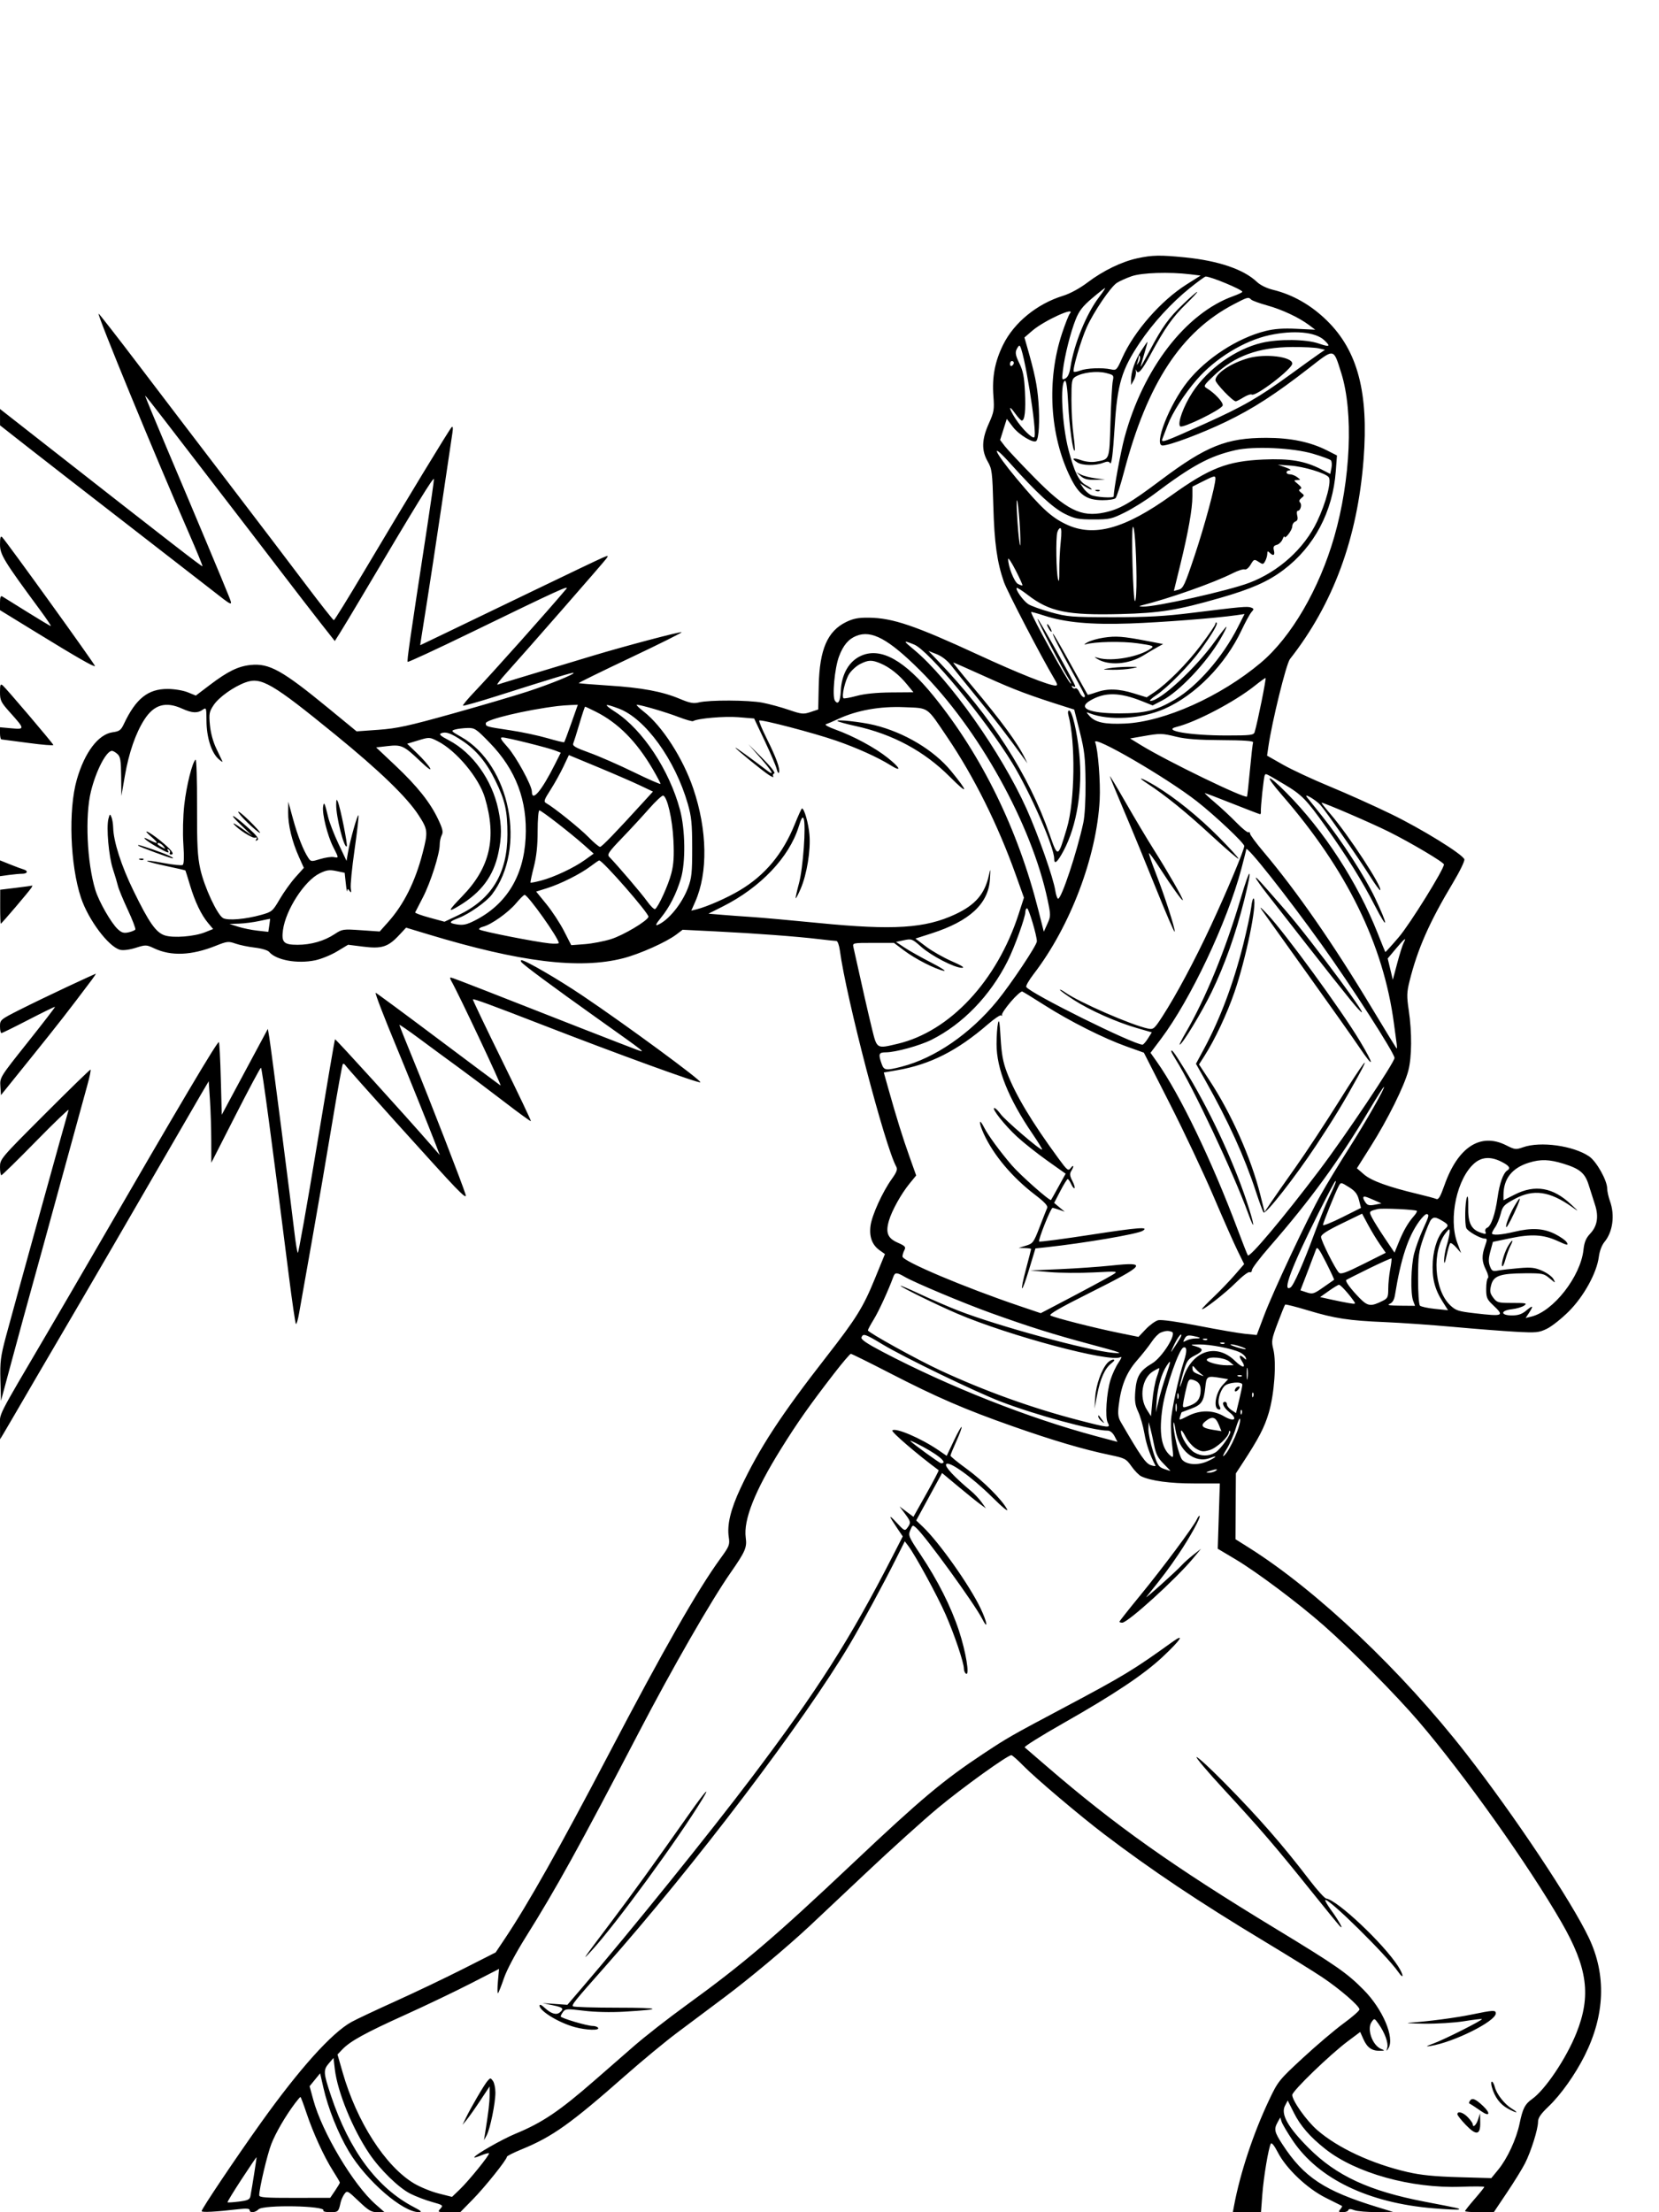 <svg xmlns="http://www.w3.org/2000/svg" width="864" height="1152" viewBox="0 0 864 1152" version="1.1">
	<path d="M 592.293 134.508 C 584.098 136.289, 574.453 140.981, 566.299 147.152 C 562.261 150.208, 557.299 152.900, 553.588 154.046 C 540.050 158.229, 528.110 167.986, 522.437 179.500 C 518.134 188.232, 516.606 196.268, 517.354 206.230 C 517.886 213.316, 517.687 214.511, 514.967 220.573 C 511.255 228.846, 511.090 234.555, 514.394 240.322 C 516.623 244.212, 516.824 245.808, 517.318 263.500 C 517.857 282.785, 519.244 292.722, 522.843 303.092 C 524.529 307.952, 542.543 342.560, 548.950 353.250 C 550.769 356.285, 550.908 357, 549.678 357 C 546.405 357, 530.305 350.592, 509.890 341.163 C 476.402 325.697, 464.975 321.812, 452.500 321.653 C 447.088 321.584, 444.416 322.090, 440.723 323.884 C 430.934 328.640, 426.807 338.172, 426.396 356.980 L 426.123 369.459 422.095 370.802 C 418.413 372.029, 417.444 371.930, 410.784 369.646 C 406.778 368.273, 400.575 366.589, 397 365.905 C 389.760 364.520, 369.414 364.439, 364 365.773 C 361.159 366.474, 359.276 366.122, 354 363.906 C 344.885 360.077, 334.227 358.097, 316.750 356.984 C 308.468 356.457, 301.555 355.888, 301.387 355.720 C 301.219 355.553, 313.391 349.584, 328.436 342.458 C 343.480 335.331, 355.438 329.367, 355.008 329.205 C 354.081 328.854, 325.305 336.474, 309 341.388 C 271.997 352.541, 260.356 356.073, 259.148 356.518 C 258.404 356.792, 260.339 354.199, 263.447 350.758 C 273.486 339.642, 314.460 292.773, 315.780 290.896 C 316.990 289.176, 316.882 289.152, 313.780 290.451 C 311.976 291.207, 295.875 298.888, 278 307.520 C 260.125 316.153, 239.498 326.092, 232.162 329.608 L 218.824 336.001 219.393 332.250 C 219.707 330.188, 221.087 321.454, 222.461 312.842 C 223.835 304.229, 227.218 281.954, 229.979 263.342 C 232.740 244.729, 235.270 227.700, 235.602 225.500 C 236.013 222.775, 235.879 221.819, 235.180 222.500 C 234.009 223.642, 211.589 260.556, 189.494 297.722 C 181.247 311.594, 174.218 322.956, 173.873 322.972 C 173.529 322.987, 166.724 314.337, 158.753 303.750 C 150.781 293.163, 132.903 269.650, 119.023 251.500 C 105.144 233.350, 84.307 206.016, 72.719 190.758 C 61.131 175.501, 51.512 163.155, 51.343 163.324 C 50.597 164.070, 80.345 236.372, 98.319 277.500 C 102.406 286.850, 105.607 294.661, 105.434 294.858 C 105.145 295.184, 89.768 283.270, 23.250 231.181 L 0 212.975 0.012 217.237 L 0.023 221.500 14.762 233.062 C 22.868 239.421, 45.700 257.158, 65.500 272.479 C 85.300 287.800, 105.325 303.335, 110 307.001 C 121.479 316.003, 121.349 315.956, 119.118 310.316 C 116.495 303.683, 101.598 268.142, 87.234 234.250 C 80.649 218.713, 75.406 206, 75.583 206 C 75.759 206, 80.298 211.737, 85.669 218.750 C 91.040 225.762, 103.764 242.300, 113.945 255.500 C 124.126 268.700, 138.466 287.375, 145.813 297 C 153.159 306.625, 162.588 318.847, 166.766 324.160 L 174.363 333.820 177.033 329.609 C 178.501 327.294, 183.689 318.672, 188.561 310.450 C 217.142 262.213, 225.998 247.801, 225.986 249.546 C 225.978 250.621, 224.385 261.850, 222.446 274.500 C 213.308 334.125, 211.855 344.189, 212.318 344.652 C 212.592 344.925, 227.370 338.078, 245.158 329.435 C 291.113 307.107, 296.691 304.556, 294.909 306.682 C 285.789 317.566, 256.156 350.779, 247.114 360.251 C 243.569 363.965, 240.876 367.209, 241.128 367.462 C 241.381 367.714, 249.443 365.424, 259.044 362.372 C 288.091 353.139, 298.366 350.033, 298.712 350.379 C 299.375 351.042, 286.787 356.170, 274.968 360.051 C 268.294 362.242, 250.608 367.452, 235.667 371.628 C 212.661 378.058, 206.755 379.345, 197.109 380.035 L 185.717 380.850 171.109 368.857 C 146.936 349.013, 140.225 345.284, 130.484 346.290 C 124.016 346.957, 118.610 349.611, 109.248 356.713 L 101.995 362.215 97.748 360.498 C 95.344 359.526, 90.809 358.774, 87.301 358.765 C 77.033 358.740, 70.725 363.811, 64.450 377.136 C 62.996 380.225, 62.137 380.852, 58.741 381.308 C 51.233 382.315, 44.080 391.739, 39.999 406.003 C 35.500 421.726, 36.519 450.532, 42.176 467.500 C 46.024 479.044, 56.600 493.109, 62.557 494.604 C 64.175 495.010, 67.440 494.596, 70.679 493.575 C 75.906 491.927, 76.242 491.937, 80.298 493.849 C 89.101 498, 99.758 497.561, 112.340 492.527 C 118.237 490.168, 118.985 490.084, 122.623 491.367 C 124.780 492.128, 129.327 493.074, 132.727 493.468 C 136.165 493.867, 139.452 494.840, 140.132 495.659 C 143.728 499.992, 154.771 502.020, 164.159 500.071 C 167.248 499.429, 172.366 497.345, 175.531 495.439 L 181.286 491.974 189.219 492.968 C 198.774 494.166, 202.109 493.108, 207.739 487.092 L 211.500 483.072 223 486.549 C 270.960 501.052, 301.746 504.836, 324.500 499.023 C 333.096 496.827, 347.012 490.611, 352.267 486.620 L 355.500 484.165 373 485.033 C 393.396 486.044, 415.161 487.675, 426.474 489.039 C 430.859 489.567, 434.964 490, 435.595 490 C 436.226 490, 437.040 492.245, 437.404 494.989 C 440.644 519.410, 460.929 597.116, 466.806 607.618 C 467.532 608.915, 466.957 610.447, 464.419 613.980 C 459.623 620.655, 454.130 632.719, 453.379 638.224 C 452.597 643.964, 454.173 648.275, 458.068 651.048 L 460.872 653.045 455.537 666.091 C 449.520 680.805, 445.938 686.563, 430.398 706.500 C 406.650 736.968, 395.471 754.078, 385.645 775 C 380.549 785.850, 378.578 794.006, 379.526 800.326 C 380.143 804.442, 379.881 805.122, 375.174 811.603 C 363.198 828.093, 345.675 858.794, 317.012 913.500 C 291.262 962.649, 275.030 991.471, 262.887 1009.611 L 258.126 1016.723 241.313 1025.237 C 232.066 1029.920, 216.175 1037.512, 206 1042.107 C 195.825 1046.702, 185.492 1051.574, 183.039 1052.934 C 172.712 1058.658, 155.951 1077.320, 135.828 1105.500 C 122.701 1123.883, 105 1150.255, 105 1151.429 C 105 1152.196, 112.156 1151.820, 124.250 1150.419 C 128.234 1149.957, 130 1150.097, 130 1150.876 C 130 1152.493, 132.883 1152.260, 134.643 1150.500 C 137.143 1148, 169.977 1148.610, 168.421 1151.128 C 168.125 1151.607, 169.723 1152, 171.972 1152 C 176.104 1152, 176.340 1151.781, 177.373 1147 C 177.670 1145.625, 178.567 1143.606, 179.367 1142.512 C 180.770 1140.594, 181.032 1140.726, 186.836 1146.262 C 191.947 1151.137, 193.410 1152, 196.567 1152 L 200.282 1152 195.529 1147.816 C 183.990 1137.660, 167.747 1110.383, 163.150 1093.444 L 161.235 1086.388 163.980 1083.025 L 166.724 1079.662 168.403 1087.081 C 170.829 1097.803, 175.999 1110.776, 181.612 1120.227 C 190.723 1135.565, 209.831 1152.125, 218.221 1151.953 C 219.934 1151.918, 219.259 1151.262, 215.500 1149.310 C 196.465 1139.424, 181.948 1119.942, 172.437 1091.518 C 168.365 1079.348, 168.276 1077.954, 171.343 1074.388 L 173.685 1071.665 174.375 1077.530 C 175.766 1089.371, 183.618 1108.606, 192.322 1121.500 C 197.964 1129.858, 207.597 1139.256, 213.686 1142.341 C 216.508 1143.771, 221.560 1145.703, 224.913 1146.636 C 230.730 1148.253, 230.934 1148.415, 229.350 1150.165 C 227.757 1151.925, 227.934 1152, 233.691 1152 L 239.693 1152 246.305 1145.250 C 252.691 1138.732, 264 1124.582, 264 1123.111 C 264 1122.717, 267.487 1120.964, 271.750 1119.217 C 287.767 1112.653, 297.172 1105.948, 326 1080.537 C 334.525 1073.022, 346.450 1063.165, 352.500 1058.632 C 358.550 1054.098, 369.602 1045.825, 377.060 1040.246 C 390.245 1030.384, 409.303 1014.454, 421.509 1003.093 C 424.814 1000.017, 438.090 987.519, 451.011 975.319 C 463.932 963.120, 480.784 947.909, 488.459 941.516 C 501.272 930.845, 524.692 914, 526.716 914 C 527.185 914, 530.028 916.515, 533.034 919.588 C 539.262 925.954, 562.356 945.509, 575 955.121 C 599.687 973.888, 624.436 990.438, 658.500 1010.958 C 670.600 1018.247, 684.100 1026.618, 688.500 1029.560 C 697.735 1035.734, 708 1044.596, 708 1046.394 C 708 1047.073, 704.288 1050.338, 699.750 1053.649 C 695.212 1056.960, 685.697 1065.031, 678.605 1071.584 C 666.101 1083.138, 665.565 1083.804, 660.971 1093.500 C 652.714 1110.925, 645.873 1131.563, 642.658 1148.750 L 642.050 1152 649.382 1152 L 656.713 1152 657.402 1142.869 C 658.107 1133.533, 660.625 1118.493, 661.849 1116.305 C 662.265 1115.562, 663.676 1117.314, 665.464 1120.793 C 669.853 1129.332, 680.786 1139.695, 690.500 1144.523 C 694.900 1146.711, 698.677 1148.602, 698.893 1148.726 C 699.108 1148.850, 698.716 1149.638, 698.020 1150.476 C 696.943 1151.773, 697.133 1152, 699.294 1152 C 700.691 1152, 701.993 1151.522, 702.187 1150.938 C 702.437 1150.188, 703.364 1150.188, 705.336 1150.938 C 706.873 1151.522, 712.038 1151.963, 716.815 1151.917 L 725.500 1151.834 717.500 1149.385 C 689.714 1140.880, 679.063 1133.846, 667.841 1116.595 C 663.675 1110.190, 663.373 1108.759, 665.413 1105.077 L 666.755 1102.654 667.455 1104.859 C 667.840 1106.072, 670.411 1110.438, 673.169 1114.561 C 686.600 1134.642, 712.697 1147.217, 746.666 1149.975 C 753.631 1150.540, 759.534 1150.799, 759.783 1150.550 C 760.296 1150.037, 760.357 1150.051, 742 1146.523 C 713.090 1140.967, 695.996 1133.056, 681.499 1118.523 C 670.696 1107.693, 666.920 1100.940, 669.216 1096.557 L 670.643 1093.833 673.814 1100.167 C 677.255 1107.039, 682.209 1112.748, 690.253 1119.106 C 706.114 1131.643, 734.930 1139.671, 760.750 1138.746 C 767.487 1138.505, 773 1138.540, 773 1138.826 C 773 1139.111, 770.750 1141.932, 768 1145.093 C 765.250 1148.255, 763 1151.103, 763 1151.421 C 763 1151.739, 766.365 1152, 770.478 1152 L 777.955 1152 784.840 1141.739 C 788.626 1136.095, 792.860 1129.233, 794.248 1126.489 C 797.367 1120.324, 801 1108.748, 801 1104.975 C 801 1102.868, 802.376 1100.847, 806.476 1096.934 C 812.882 1090.821, 820.307 1080.370, 825.258 1070.500 C 835.883 1049.317, 836.645 1028.418, 827.493 1009.147 C 818.444 990.093, 788.844 945.654, 763.545 913.143 C 730.155 870.233, 685.833 828.226, 650.465 805.968 L 643.430 801.541 643.536 784.393 L 643.642 767.246 647.156 761.873 C 655.576 748.998, 658.463 743.451, 660.767 735.726 C 663.678 725.964, 664.852 709.440, 663.122 702.570 C 662.074 698.406, 662.251 697.351, 665.418 688.937 C 667.306 683.920, 669.053 679.614, 669.300 679.367 C 669.547 679.120, 674.868 680.464, 681.125 682.354 C 695.207 686.608, 702.412 687.704, 721.500 688.496 C 729.750 688.838, 745.725 689.959, 757 690.986 C 768.275 692.014, 782.801 693.146, 789.281 693.501 C 800.143 694.098, 801.419 693.976, 805.637 691.934 C 808.153 690.716, 813.286 686.645, 817.044 682.887 C 824.855 675.076, 831.591 662.833, 832.661 654.500 C 833.047 651.499, 834.227 648.388, 835.614 646.719 C 839.940 641.510, 841.109 632.823, 838.471 625.500 C 837.679 623.300, 837.023 620.334, 837.015 618.910 C 836.990 614.656, 831.410 604.742, 827.590 602.165 C 819.318 596.585, 802.270 594.229, 793.232 597.418 C 789.465 598.747, 788.914 598.684, 784.437 596.418 C 771.084 589.658, 759.292 597.255, 752.278 617.137 C 750.133 623.219, 749.158 624.863, 748 624.352 C 747.175 623.988, 742.900 622.834, 738.500 621.786 C 723.090 618.116, 714.212 614.895, 710.382 611.585 L 706.669 608.375 713.890 596.937 C 722.716 582.958, 731.366 565.530, 733.449 557.533 C 735.298 550.435, 735.386 537.683, 733.667 526.065 C 732.583 518.740, 732.635 516.757, 734.065 511.003 C 738.246 494.178, 744.450 480.118, 756.702 459.706 C 760.265 453.770, 762.930 448.259, 762.624 447.461 C 761.571 444.719, 740.482 431.700, 724.500 423.926 C 715.700 419.645, 701.307 413.176, 692.515 409.550 C 683.723 405.924, 672.784 400.830, 668.207 398.229 L 659.885 393.500 660.535 389 C 662.449 375.745, 669.843 345.697, 671.807 343.197 C 694.353 314.495, 706.980 280.244, 710.146 239.195 C 712.827 204.432, 707.101 182.708, 691.115 167 C 682.878 158.906, 673.304 153.431, 663 150.923 C 659.647 150.106, 656.329 148.468, 654.500 146.727 C 647.709 140.262, 634.486 135.769, 617.144 134.035 C 604.172 132.739, 600.076 132.816, 592.293 134.508 M 589.372 143.838 C 586.552 144.812, 583.076 146.375, 581.649 147.311 C 578.382 149.451, 569.620 162.357, 565.975 170.396 C 562.946 177.077, 558.372 192.705, 559.202 193.536 C 559.488 193.822, 561.023 193.559, 562.611 192.951 C 565.933 191.681, 574.110 191.358, 578.500 192.325 C 581.406 192.965, 581.592 192.780, 584.426 186.418 C 590.598 172.562, 604.553 156.611, 617.883 148.173 L 625.267 143.500 619.883 142.849 C 608.928 141.524, 594.736 141.984, 589.372 143.838 M 619.594 150.053 C 610.056 157.726, 600.412 168.261, 593.555 178.500 C 584.159 192.528, 581.924 199.997, 580.534 222 C 579.597 236.839, 578.879 242.423, 578.075 241.121 C 577.514 240.214, 576.624 240.194, 574.417 241.039 C 570.454 242.555, 563.702 242.455, 561.120 240.843 C 557.705 238.710, 558.675 238.122, 563.094 239.645 C 565.600 240.508, 568.608 240.799, 570.844 240.396 C 578.020 239.102, 577.723 239.920, 578.332 219.774 C 578.636 209.723, 579.177 200.101, 579.535 198.392 C 580.162 195.398, 580.027 195.245, 575.843 194.208 C 571.122 193.038, 563.593 193.988, 560.050 196.201 C 558.191 197.362, 558 198.478, 558 208.168 C 558 214.046, 558.480 222.308, 559.067 226.527 C 559.654 230.747, 559.931 234.402, 559.683 234.650 C 558.766 235.567, 556.913 222.134, 556.312 210.218 C 555.898 201.997, 555.330 198.055, 554.597 198.298 C 551.973 199.163, 553.118 221.356, 556.445 234.128 C 559.478 245.770, 561.845 250.602, 565.477 252.557 C 567.371 253.578, 568.728 254.605, 568.492 254.842 C 568.256 255.078, 566.814 254.453, 565.288 253.453 L 562.514 251.635 564.115 254.068 C 564.996 255.405, 566.792 257.056, 568.108 257.735 C 570.408 258.923, 580 259.535, 580 258.493 C 580 255.110, 583.631 235.338, 585.599 228 C 595.243 192.057, 617.469 163.116, 642.250 154.233 C 644.862 153.297, 647 152.270, 647 151.950 C 647 150.818, 630.624 144, 627.903 144 C 627.472 144, 623.733 146.724, 619.594 150.053 M 568.761 155.308 C 563.854 159.467, 562.003 161.858, 560.202 166.363 C 557.535 173.034, 554.482 185.187, 553.559 192.808 C 552.951 197.825, 553.021 198.059, 554.840 197.086 C 556.125 196.398, 557.002 194.467, 557.479 191.278 C 559.269 179.317, 565.775 163.379, 572.422 154.670 C 574.383 152.102, 575.770 150, 575.504 150 C 575.239 150, 572.204 152.388, 568.761 155.308 M 616.301 158.250 C 608.647 165.581, 605.440 170.023, 598.875 182.390 C 596.215 187.400, 594.033 191.275, 594.027 191 C 594.020 190.725, 594.871 187.688, 595.916 184.250 C 596.961 180.813, 597.709 178, 597.577 178 C 597.445 178, 595.958 180.137, 594.273 182.750 C 591.064 187.726, 588.990 193.770, 589.041 198 L 589.071 200.500 590.475 198 C 591.247 196.625, 591.747 194.600, 591.585 193.500 C 591.424 192.400, 591.489 192.087, 591.730 192.805 C 592.598 195.391, 594.582 193.199, 599.315 184.426 C 606.587 170.945, 610.688 165.120, 617.740 158.250 C 621.270 154.813, 623.858 152, 623.492 152 C 623.126 152, 619.890 154.813, 616.301 158.250 M 642.636 158.393 C 615.198 172.695, 597.584 199.509, 585.465 245.423 C 583.589 252.531, 581.568 258.831, 580.975 259.423 C 580.381 260.015, 577.319 260.486, 574.170 260.469 C 565.790 260.423, 561.955 257.712, 557.494 248.681 C 546.675 226.782, 544.999 197.966, 553.122 173.541 C 554.761 168.614, 556.584 164.001, 557.173 163.291 C 560.503 159.280, 543.606 167.020, 537.510 172.298 L 533.521 175.753 534.777 180.127 C 538.920 194.551, 540.158 200.549, 540.832 209.465 C 541.566 219.160, 541.050 228.283, 539.691 229.642 C 538.309 231.025, 530.668 226.445, 527.554 222.367 L 524.323 218.135 522.590 223.630 L 520.858 229.125 523.296 232.321 C 524.636 234.079, 531.531 241.409, 538.617 248.611 C 555.333 265.601, 563.032 269.458, 575.111 266.895 C 583.094 265.201, 588.314 262.204, 604.692 249.910 C 628.262 232.218, 638.813 228, 659.500 228 C 672.068 228, 682.382 230.133, 691.046 234.523 L 696.285 237.178 695.677 245.339 C 694.104 266.475, 684.461 284.698, 668.470 296.756 C 660.356 302.875, 651.703 306.696, 635.296 311.406 C 613.005 317.806, 604.128 319.242, 583.658 319.764 C 555.825 320.474, 546.627 318.585, 535.276 309.827 C 532.346 307.567, 529.752 305.914, 529.512 306.155 C 528.695 306.971, 532.891 312.882, 535.499 314.592 C 536.927 315.527, 542.236 317.438, 547.297 318.839 C 555.918 321.225, 557.955 321.387, 579.500 321.402 C 597.369 321.414, 606.515 320.918, 620.500 319.178 C 646.535 315.939, 649.665 315.658, 651.563 316.386 C 653.103 316.977, 653.121 317.213, 651.744 318.771 C 650.903 319.722, 648.586 323.956, 646.595 328.180 C 638.131 346.137, 622.599 361.982, 606.464 369.119 C 594.504 374.409, 577.622 375.418, 567.500 371.446 C 565.537 370.676, 565.535 370.701, 567.371 372.793 C 570.358 376.197, 575.296 377.265, 585.855 376.792 C 606.342 375.874, 635.770 362.696, 656.668 345.083 C 672.478 331.757, 687.051 306.750, 694.885 279.500 C 703.447 249.718, 704.943 214.586, 698.517 194.242 C 694.378 181.142, 695.109 181.260, 681.895 191.544 C 664.198 205.316, 652.624 212.801, 638.500 219.609 C 625.947 225.658, 609.045 232, 605.472 232 C 600.659 232, 608.963 210.740, 618.448 198.778 C 628.011 186.718, 644.433 176.030, 658.999 172.383 C 663.675 171.213, 668.231 170.888, 675.237 171.226 L 684.974 171.694 681.737 169.267 C 676.466 165.314, 667.654 161.188, 659.890 159.037 C 655.893 157.929, 652.168 156.568, 651.611 156.011 C 650.158 154.558, 649.824 154.646, 642.636 158.393 M 661.072 174.553 C 647.915 177.406, 632.795 186.680, 623.203 197.780 C 616.736 205.263, 610.547 214.936, 608.119 221.354 C 607.048 224.184, 605.840 227.339, 605.435 228.365 C 604.431 230.906, 605.650 230.480, 627.360 220.706 C 647.460 211.657, 655.595 206.975, 672.067 194.974 C 678.355 190.392, 684.970 185.636, 686.767 184.405 L 690.034 182.166 686.767 181.404 C 684.970 180.985, 678.775 180.671, 673 180.705 C 655.475 180.811, 643.011 185.337, 632.318 195.478 C 626.924 200.594, 626.641 201.080, 628.427 202.147 C 632.696 204.696, 637.318 209.729, 636.750 211.210 C 635.892 213.446, 615.835 223.235, 614.614 222.014 C 613.086 220.486, 616.384 211.385, 621.039 204.282 C 629.050 192.060, 643.502 181.744, 657.103 178.537 C 666.013 176.437, 680.154 176.600, 686.750 178.879 C 692.523 180.873, 693.197 180.473, 689.660 177.150 C 685.062 172.831, 673.752 171.803, 661.072 174.553 M 529.362 182.114 C 528.652 183.706, 529.023 185.449, 530.864 189.170 C 532.797 193.076, 533.409 196.176, 533.784 203.971 C 534.259 213.817, 533.692 219, 532.141 219 C 531.689 219, 530.123 217.318, 528.660 215.262 C 525.093 210.248, 525.255 212.453, 528.866 218.054 C 532.209 223.242, 537.688 228.645, 538.639 227.694 C 540.445 225.889, 533.005 180, 530.907 180 C 530.576 180, 529.881 180.951, 529.362 182.114 M 593.079 185.668 C 593.036 186.311, 592.741 187.661, 592.424 188.668 C 591.877 190.409, 591.906 190.412, 592.995 188.712 C 593.626 187.729, 593.920 186.379, 593.650 185.712 C 593.295 184.837, 593.136 184.825, 593.079 185.668 M 650.230 186.487 C 641.167 189.036, 633 194.471, 633 197.952 C 633 199.579, 642.030 209, 643.589 209 C 643.960 209, 645.771 208.068, 647.614 206.930 C 649.456 205.791, 651.403 205.131, 651.939 205.463 C 653.938 206.698, 673 192.105, 673 189.339 C 673 185.756, 659.042 184.008, 650.230 186.487 M 526 189.559 C 526 190.416, 526.450 190.840, 527 190.500 C 527.550 190.160, 528 189.459, 528 188.941 C 528 188.423, 527.550 188, 527 188 C 526.450 188, 526 188.702, 526 189.559 M 643.410 234.417 C 629.915 237.502, 620.872 242.394, 601 257.360 C 596.875 260.466, 590.125 264.694, 586 266.754 C 579.003 270.249, 577.897 270.500, 569.500 270.500 C 561.600 270.500, 559.780 270.147, 554.612 267.609 C 548.518 264.617, 539.822 256.603, 526.279 241.500 C 515.228 229.175, 517.600 235.040, 529.356 249.108 C 542.295 264.590, 547.453 269.353, 555.299 273.065 C 569.661 279.859, 585.654 275.458, 610 258.013 C 629.966 243.706, 639.193 240.108, 658 239.295 C 671.797 238.698, 679.559 240.017, 688.145 244.416 L 692.791 246.796 693.408 243.710 C 693.747 242.013, 693.601 240.201, 693.083 239.683 C 692.565 239.165, 688.396 237.634, 683.820 236.280 C 673.344 233.183, 652.925 232.241, 643.410 234.417 M 669.500 243.386 C 671.700 244.158, 672.712 244.837, 671.750 244.895 C 669.429 245.034, 669.484 247, 671.809 247 C 672.804 247, 674.491 247.661, 675.559 248.468 C 677.474 249.917, 677.473 249.937, 675.500 249.990 C 673.653 250.040, 673.691 250.201, 676 252.096 C 677.757 253.538, 678.113 254.305, 677.197 254.675 C 676.220 255.070, 676.345 255.552, 677.697 256.601 C 679.395 257.919, 679.400 258.077, 677.785 259.335 C 676.644 260.223, 676.404 261.004, 677.068 261.668 C 678.181 262.781, 677.294 266, 675.874 266 C 675.372 266, 675.243 267.121, 675.587 268.491 C 676.032 270.264, 675.749 271.159, 674.606 271.598 C 673.723 271.937, 673 273.085, 673 274.149 C 673 276.081, 669.057 281.215, 668.937 279.439 C 668.902 278.922, 668.451 279.555, 667.934 280.844 C 667.417 282.134, 666.062 283.432, 664.923 283.730 C 663.321 284.149, 662.986 284.808, 663.445 286.636 C 664.088 289.200, 663.108 289.708, 661.200 287.800 C 660.267 286.867, 660 286.992, 660 288.366 C 660 289.337, 659.518 291.033, 658.928 292.134 C 657.932 293.995, 657.690 294.027, 655.479 292.578 C 653.204 291.088, 653.024 291.150, 651.323 294.030 C 650.309 295.747, 648.976 296.821, 648.219 296.530 C 647.489 296.250, 644.693 297.135, 642.005 298.497 C 632.171 303.481, 608.849 311.716, 594.500 315.272 C 592.947 315.657, 593.103 315.794, 595.199 315.884 C 601.547 316.157, 639.455 307.694, 650.490 303.540 C 665.913 297.735, 679.246 285.699, 685.972 271.510 C 690.634 261.675, 693.572 250.394, 691.973 248.467 C 690.192 246.321, 679.023 242.956, 672 242.449 L 665.500 241.981 669.500 243.386 M 562.861 247.944 C 564.649 249.501, 566.468 249.966, 570.361 249.859 L 575.500 249.718 570.500 249.071 C 567.750 248.715, 564.375 247.853, 563 247.156 L 560.500 245.887 562.861 247.944 M 626.250 250.768 L 621 253.414 620.997 258.457 C 620.993 265.004, 618.829 277.220, 614.675 294.149 L 611.341 307.736 613.904 307.050 C 616.209 306.434, 617.053 304.608, 622.283 288.932 C 627.371 273.681, 632.964 252.954, 632.991 249.250 C 633.003 247.553, 632.325 247.706, 626.250 250.768 M 570.813 255.683 C 571.534 255.972, 572.397 255.936, 572.729 255.604 C 573.061 255.272, 572.471 255.036, 571.417 255.079 C 570.252 255.127, 570.015 255.364, 570.813 255.683 M 529.668 268 C 529.985 273.775, 530.588 280.525, 531.007 283 C 531.459 285.664, 531.559 283.012, 531.254 276.500 C 530.969 270.450, 530.367 263.700, 529.915 261.500 C 529.403 259.009, 529.310 261.460, 529.668 268 M 589.976 274.500 C 589.060 276.248, 590.113 313, 591.079 313 C 591.599 313, 591.946 307.440, 591.876 300.250 C 591.737 286.008, 590.775 272.975, 589.976 274.500 M 550.630 277.250 C 549.802 280.342, 550.065 297.819, 550.995 301.500 C 551.529 303.611, 551.735 302.277, 551.691 297 C 551.657 292.875, 551.983 286.238, 552.416 282.250 C 552.918 277.625, 552.846 275, 552.218 275 C 551.676 275, 550.962 276.012, 550.630 277.250 M 0.005 283.550 C 0.011 288.819, 1.998 292.070, 20.763 317.510 C 24.207 322.179, 26.771 326, 26.461 326 C 26.150 326, 20.632 322.710, 14.198 318.689 C 7.764 314.668, 1.938 311.042, 1.250 310.630 C 0.335 310.083, 0 310.935, 0 313.807 L 0 317.733 18.750 329.242 C 40.212 342.416, 48.924 347.409, 49.479 346.854 C 49.851 346.483, 3.396 281.996, 1.109 279.709 C 0.297 278.897, 0.001 279.926, 0.005 283.550 M 525.049 291.068 C 524.935 294.710, 528.178 303.025, 530.119 304.064 C 531.248 304.668, 532.312 305.013, 532.485 304.831 C 532.658 304.649, 531.066 301.125, 528.949 297 C 526.831 292.875, 525.077 290.206, 525.049 291.068 M 537 318.720 C 537 320.552, 556.648 356, 557.663 356 C 557.975 356, 557.498 354.882, 556.603 353.516 C 553.568 348.885, 539.955 322.712, 540.366 322.300 C 540.806 321.861, 560 356.161, 560 357.385 C 560 357.788, 559.480 357.797, 558.845 357.405 C 558.124 356.959, 557.963 357.131, 558.415 357.862 C 558.813 358.506, 559.555 358.775, 560.065 358.460 C 560.575 358.145, 561.516 359.038, 562.156 360.444 C 563.214 362.765, 565 363.958, 565 362.343 C 565 361.982, 562.354 356.920, 559.121 351.093 C 552.028 338.314, 547.807 330, 548.413 330 C 548.659 330, 552.766 337.087, 557.541 345.750 C 562.315 354.413, 566.327 361.617, 566.455 361.761 C 566.583 361.904, 568.615 361.342, 570.970 360.511 C 576.810 358.450, 582.540 358.614, 590.490 361.070 L 597.191 363.139 600.846 360.697 C 607.878 355.997, 618.073 345.730, 625.505 335.864 C 629.627 330.392, 633 325.409, 633 324.791 C 633 324.172, 633.276 323.943, 633.614 324.281 C 634.329 324.996, 631.364 330.042, 625.260 338.499 C 619.656 346.261, 607.955 358.179, 602.186 362 C 599.695 363.650, 598.321 365, 599.133 365 C 604.325 365, 622.824 347.868, 632.945 333.686 C 635.939 329.490, 638.546 326.212, 638.737 326.403 C 638.927 326.594, 637.463 329.515, 635.483 332.894 C 628.283 345.178, 614.176 360.087, 605.402 364.684 L 600.303 367.355 594.902 365.193 C 583.018 360.437, 575.380 360.331, 567.750 364.815 C 560.992 368.787, 567.194 371.503, 583 371.493 C 596.335 371.484, 602.201 370.019, 611.872 364.281 C 623.599 357.322, 636.780 342.188, 644.667 326.625 L 648.151 319.750 643.825 320.376 C 633.287 321.900, 604.998 324.094, 588.461 324.671 C 568.129 325.380, 554.823 324.161, 543.852 320.584 C 540.083 319.356, 537 318.517, 537 318.720 M 546 327 C 546.589 328.100, 547.295 329, 547.570 329 C 547.845 329, 547.589 328.100, 547 327 C 546.411 325.900, 545.705 325, 545.430 325 C 545.155 325, 545.411 325.900, 546 327 M 446.001 331.123 C 441.876 332.768, 439.136 336.021, 436.947 341.871 C 434.670 347.958, 433.314 362.678, 434.828 364.878 C 436.454 367.241, 437.628 365.317, 437.876 359.884 C 438.286 350.894, 442.249 344.128, 448.718 341.371 C 458.917 337.025, 471.217 343.949, 486.252 362.500 C 511.384 393.511, 530.113 431.807, 540.789 474.021 L 543.613 485.185 545.471 481.065 C 547.258 477.102, 547.263 476.631, 545.603 468.722 C 537.327 429.297, 509.573 379.363, 479.057 349 C 462.721 332.745, 453.899 327.974, 446.001 331.123 M 574.760 332.064 C 571.603 332.538, 567.778 333.646, 566.260 334.526 C 564.742 335.407, 564.325 335.873, 565.333 335.563 C 569.999 334.127, 584.257 333.830, 592.481 334.997 C 600.399 336.121, 601.163 336.408, 599.493 337.629 C 593.452 342.046, 579.109 344.649, 572 342.619 C 569.763 341.980, 569.702 342.030, 571.419 343.097 C 577.384 346.802, 587.895 346.006, 595.561 341.268 C 598.025 339.746, 601.324 337.797, 602.894 336.939 L 605.747 335.377 597.124 333.727 C 584.740 331.357, 581.213 331.095, 574.760 332.064 M 476.135 338.444 C 494.309 353.498, 521.536 392.029, 534.658 421.263 C 540.664 434.644, 548.552 457.084, 549.592 463.750 C 549.957 466.087, 550.615 468, 551.055 468 C 552.833 468, 560.833 443.917, 564.175 428.500 C 564.963 424.866, 565.424 416.586, 565.343 407.500 C 565.229 394.578, 564.811 390.907, 562.329 381 L 559.447 369.500 555.473 368.246 C 536.181 362.159, 528.273 359.195, 513.738 352.603 C 504.519 348.421, 496.747 345, 496.465 345 C 496.184 345, 500.586 350.512, 506.247 357.250 C 521.582 375.500, 530.115 387.169, 533.877 395.032 L 535.058 397.500 533.279 395.026 C 525.102 383.655, 518.149 374.601, 509.068 363.500 C 503.220 356.350, 497.010 348.665, 495.270 346.422 C 493.348 343.946, 490.426 341.685, 487.830 340.665 L 483.554 338.986 488.590 344.243 C 516.385 373.263, 535.757 403.374, 546.559 434.348 C 550.944 446.922, 550.938 446.924, 555.596 431.368 C 559.812 417.288, 560.220 386.425, 556.377 372.250 C 556.041 371.012, 556.210 370, 556.752 370 C 558.344 370, 560.913 380.793, 562.079 392.377 C 563.935 410.816, 560.850 429.996, 553.945 442.952 C 550.654 449.126, 549 450.507, 549 447.080 C 549 441.108, 536.488 412.557, 527.257 397.464 C 513.017 374.183, 483.589 338.653, 476.047 335.635 C 470.168 333.283, 470.175 333.507, 476.135 338.444 M 448.020 345.752 C 446.106 346.713, 443.541 348.995, 442.320 350.823 C 440.215 353.976, 438.177 362.510, 439.269 363.602 C 439.549 363.883, 442.641 363.338, 446.139 362.391 C 450.305 361.264, 456.506 360.641, 464.107 360.585 L 475.714 360.500 472.295 356.321 C 468.214 351.334, 463.272 347.429, 458.532 345.449 C 454.042 343.573, 452.254 343.624, 448.020 345.752 M 577.500 348 C 573.778 348.666, 573.917 348.722, 579.500 348.800 C 582.800 348.847, 587.300 348.512, 589.500 348.057 C 593.296 347.272, 593.193 347.231, 587.500 347.257 C 584.200 347.272, 579.700 347.606, 577.500 348 M 653.500 357.097 C 643.064 365.431, 622.959 375.998, 612.677 378.552 C 604.958 380.470, 619.798 383, 638.765 383 C 651.322 383, 652.924 382.808, 653.404 381.250 C 654.875 376.468, 659.609 353.007, 659.093 353.052 C 658.767 353.081, 656.250 354.901, 653.500 357.097 M 127.796 355.378 C 121.620 357.637, 113.958 363.107, 111.262 367.181 C 108.962 370.656, 108.774 371.672, 109.328 377.613 C 109.708 381.675, 110.989 386.361, 112.674 389.848 C 114.175 392.957, 115.600 395.950, 115.839 396.500 C 116.079 397.050, 115.102 396.423, 113.670 395.106 C 110.034 391.765, 107.577 383.862, 107.535 375.370 C 107.501 368.477, 107.435 368.286, 105.527 369.620 C 102.825 371.511, 99.994 371.352, 94.859 369.022 C 86.287 365.132, 80.199 366.899, 75.171 374.734 C 70.655 381.772, 67.145 391.892, 65.050 403.912 L 63.206 414.500 63.103 404.405 C 63.017 395.979, 62.698 394.036, 61.171 392.655 C 60.165 391.745, 58.885 391, 58.326 391 C 55.376 391, 50.074 401.178, 47.388 412 C 44.197 424.856, 45.278 449.177, 49.675 463.500 C 51.534 469.552, 57.871 480.622, 61.323 483.847 C 63.308 485.702, 64.481 486.053, 66.907 485.520 C 68.595 485.150, 70.201 484.484, 70.475 484.040 C 70.749 483.597, 68.977 478.962, 66.537 473.741 C 64.096 468.519, 61.797 462.954, 61.427 461.373 C 61.056 459.793, 59.874 455.823, 58.799 452.550 C 56.639 445.975, 55.297 430.863, 56.475 426.375 C 57.161 423.758, 57.302 423.679, 58.044 425.500 C 58.493 426.600, 58.898 429.075, 58.945 431 C 59.123 438.270, 63.185 450.893, 69.524 463.875 C 77.664 480.544, 81.195 485.579, 85.812 487.103 C 90.248 488.567, 101.172 487.715, 106.789 485.468 L 110.996 483.784 108.443 480.750 C 104.815 476.438, 101.546 469.625, 98.956 460.975 C 97.724 456.864, 96.646 453.403, 96.560 453.285 C 96.474 453.166, 91.801 452.090, 86.177 450.892 C 73.860 448.269, 73.305 447.187, 85.444 449.461 C 90.186 450.350, 94.541 450.783, 95.122 450.425 C 95.824 449.991, 95.950 446.378, 95.498 439.636 C 95.101 433.702, 95.297 425.215, 95.970 419.161 C 97.089 409.100, 100.219 396.601, 101.876 395.577 C 102.327 395.298, 102.662 406.191, 102.619 419.785 C 102.555 439.906, 102.868 445.987, 104.302 452.500 C 106.365 461.868, 113.158 476.479, 116.210 478.112 C 118.769 479.482, 127.923 478.686, 136.141 476.380 C 141.623 474.842, 142.033 474.492, 145.685 468.228 C 147.783 464.629, 151.467 459.490, 153.872 456.809 L 158.244 451.935 155.669 446.198 C 152.073 438.185, 149.987 429.552, 150.073 423.040 L 150.147 417.500 152.580 426.370 C 155.034 435.316, 157.915 442.682, 160.518 446.662 C 161.879 448.744, 162.110 448.770, 166.716 447.364 C 169.347 446.560, 172.512 446.087, 173.750 446.313 C 176.526 446.818, 176.534 446.987, 173.488 440.976 C 170.570 435.217, 167.731 423.898, 168.256 420.114 C 168.675 417.100, 169.162 418.093, 170.901 425.500 C 171.546 428.250, 173.965 434.507, 176.276 439.404 L 180.478 448.307 181.181 444.184 C 182.299 437.637, 186.309 423.426, 186.704 424.611 C 186.901 425.204, 185.970 433.325, 184.635 442.659 C 183.299 451.992, 182.420 460.950, 182.681 462.564 C 183.049 464.834, 182.915 465.160, 182.094 464 C 181.149 462.667, 181.011 462.667, 180.852 464 C 180.754 464.825, 180.410 463.025, 180.087 460 L 179.500 454.500 175.168 453.591 C 171.567 452.835, 170.099 453.039, 166.472 454.801 C 158.628 458.612, 148.819 473.745, 147.378 484.259 C 146.493 490.712, 147.755 492, 154.964 492 C 161.973 492, 168.871 490.013, 174.273 486.438 C 178.225 483.823, 178.656 483.759, 188.050 484.406 L 197.748 485.074 202.124 480.167 C 210.326 470.970, 216.219 459.187, 220.092 444.242 C 222.979 433.102, 222.855 431.952, 217.960 424.438 C 211.850 415.061, 197.729 401.416, 174.705 382.641 C 141.620 355.663, 135.978 352.384, 127.796 355.378 M 0 360.467 C 0 364.721, 0.494 365.730, 5.076 370.840 C 13.027 379.705, 13.049 379.905, 5.984 379.265 L 0 378.722 0 381.861 C 0 383.588, 0.337 385.021, 0.750 385.047 C 1.163 385.072, 7.476 385.900, 14.780 386.887 C 22.084 387.874, 27.934 388.343, 27.780 387.930 C 27.382 386.861, 3.170 358.386, 1.437 356.948 C 0.222 355.940, 0 356.484, 0 360.467 M 290.500 367.666 C 273.907 369.694, 253 374.685, 253 376.619 C 253 378.382, 253.007 378.384, 266 380.334 C 271.775 381.201, 280.323 383.020, 284.996 384.376 C 289.668 385.732, 293.642 386.691, 293.827 386.506 C 294.012 386.321, 295.685 381.857, 297.545 376.585 L 300.927 367 297.213 367.150 C 295.171 367.232, 292.150 367.465, 290.500 367.666 M 320.595 370.841 C 334.741 380.044, 348.654 401.145, 354.140 421.716 C 356.906 432.086, 357.125 448.995, 354.603 457.500 C 352.251 465.433, 348.654 472.496, 344.190 477.943 C 341.761 480.908, 341.157 482.154, 342.375 481.686 C 347.859 479.582, 355.109 470.774, 358.291 462.349 C 360.214 457.256, 360.498 454.560, 360.488 441.500 C 360.477 428.903, 360.111 425.235, 358.201 418.605 C 351.559 395.550, 336.062 374.160, 322.257 368.995 C 314.410 366.059, 313.979 366.538, 320.595 370.841 M 335.327 370.627 C 344.885 378.074, 355.733 394.939, 361.048 410.616 C 368.393 432.279, 368.772 454.423, 362.059 469.601 L 360.019 474.212 362.759 473.531 C 368.224 472.172, 378.648 467.584, 385.274 463.622 C 398.533 455.691, 407.682 444.673, 413.980 429.050 C 415.765 424.623, 417.422 421, 417.663 421 C 418.865 421, 421.040 428.644, 421.559 434.687 C 422.255 442.807, 420.225 455.280, 416.981 462.822 C 415.742 465.703, 414.584 467.918, 414.409 467.742 C 414.234 467.567, 415 464.066, 416.112 459.962 C 418.231 452.143, 419.857 429.617, 418.541 426.316 C 417.999 424.957, 417.342 426.024, 415.930 430.562 C 410.968 446.503, 395.995 462.206, 376.342 472.080 L 368.952 475.792 375.726 476.365 C 379.452 476.679, 386.550 477.199, 391.500 477.519 C 396.450 477.840, 412.200 479.255, 426.500 480.665 C 465.326 484.493, 481.835 483.436, 497.500 476.121 C 508.008 471.214, 512.898 465.509, 515.040 455.656 C 515.852 451.920, 515.905 452.138, 515.560 457.817 C 514.786 470.592, 505.021 479.667, 485.186 486.046 L 476.761 488.755 482.331 492.960 C 485.394 495.273, 491.410 498.698, 495.700 500.570 C 500.909 502.845, 502.660 503.980, 500.972 503.988 C 497.126 504.006, 485.092 497.792, 479.698 493.002 C 475.100 488.919, 474.720 488.775, 470.764 489.619 L 466.633 490.500 471.067 493.450 C 473.505 495.073, 479.775 498.598, 485 501.285 C 490.225 503.971, 493.150 505.889, 491.500 505.547 C 486.895 504.592, 476.687 499.365, 470.826 494.962 L 465.554 491 454.758 491 C 444.082 491, 443.967 491.025, 444.457 493.250 C 448.422 511.284, 452.297 528.308, 454.131 535.750 C 456.735 546.314, 456.474 546.162, 467.500 543.548 C 494.715 537.095, 519.244 510.789, 530.507 475.977 L 533.264 467.454 528.978 455.477 C 519.616 429.316, 507.271 404.517, 493.396 384 C 482.344 367.657, 484.012 368.822, 470.861 368.260 C 458.277 367.722, 446.279 369.869, 436.521 374.406 C 433.760 375.690, 430.863 376.936, 430.084 377.176 C 429.305 377.415, 431.555 378.650, 435.084 379.919 C 444.472 383.298, 455.691 389.352, 462.250 394.579 C 468.976 399.940, 469.878 402.280, 463.750 398.472 C 457.066 394.318, 446.375 389.491, 435.500 385.717 C 423.864 381.680, 396.219 374.448, 395.431 375.235 C 395.135 375.531, 396.888 379.762, 399.326 384.637 C 404.259 394.502, 406.391 400.392, 405.704 402.259 C 405.452 402.941, 404.916 402.150, 404.513 400.500 C 404.109 398.850, 401.298 392.248, 398.266 385.829 L 392.753 374.159 384.549 373.476 C 377.339 372.875, 363.268 374.098, 360.957 375.526 C 360.546 375.781, 357.124 374.806, 353.354 373.360 C 346.761 370.831, 333.688 367, 331.654 367 C 331.114 367, 332.767 368.632, 335.327 370.627 M 301.800 376.750 C 300.379 381.563, 298.919 386.224, 298.556 387.108 C 298.024 388.403, 299.674 389.358, 306.999 392 C 312.006 393.805, 322.380 398.348, 330.052 402.094 C 337.723 405.841, 344 408.583, 344 408.187 C 344 407.792, 342.203 404.393, 340.006 400.633 C 331.521 386.114, 321.962 376.459, 310.283 370.612 C 307.414 369.175, 304.913 368, 304.725 368 C 304.537 368, 303.221 371.938, 301.800 376.750 M 436.163 375.481 C 436.528 375.855, 440.713 377.009, 445.464 378.047 C 464.978 382.312, 481.370 391.146, 494.800 404.636 C 504.368 414.247, 504.575 412.777, 495.249 401.436 C 486.329 390.589, 470.916 381.380, 455.302 377.569 C 448.626 375.940, 435.177 374.473, 436.163 375.481 M 237.040 379.885 C 234.739 380.527, 234.933 380.772, 240.040 383.658 C 265.834 398.236, 274.402 441.892, 256.168 465.840 C 253.325 469.574, 244.340 475.926, 239 477.977 C 233.696 480.013, 233.494 480.663, 237.945 481.375 C 241.210 481.897, 243.048 481.503, 247.235 479.381 C 263.644 471.066, 272.678 456.418, 273.737 436.408 C 274.765 416.978, 268.740 400.944, 255.126 386.883 C 248.010 379.534, 247.221 379.007, 243.496 379.100 C 241.298 379.155, 238.393 379.508, 237.040 379.885 M 229.773 381.835 C 228.447 382.353, 229.376 383.206, 233.771 385.505 C 246.168 391.991, 256.267 406.121, 259.496 421.500 C 261.341 430.290, 261.349 435.689, 259.529 444.280 C 256.982 456.299, 250.628 464.776, 238.882 471.828 C 232.917 475.409, 233.303 474.370, 240.815 466.623 C 255.238 451.748, 258.757 436.377, 252.534 415.426 C 249.453 405.051, 237.694 390.945, 228.007 386.004 C 223.710 383.812, 223.594 383.806, 217.853 385.544 L 212.046 387.303 217.356 392.404 C 220.276 395.210, 223.254 398.629, 223.973 400.003 C 224.772 401.527, 222.793 400.130, 218.891 396.414 C 210.329 388.261, 209.073 387.679, 201.850 388.517 L 195.893 389.209 205.883 398.633 C 217.356 409.456, 224.044 417.860, 228.212 426.691 C 230.534 431.612, 230.914 433.291, 230.067 434.875 C 229.480 435.972, 229 438.198, 229 439.822 C 229 444.661, 224.255 459.559, 220.252 467.288 C 218.197 471.255, 216.382 474.781, 216.217 475.124 C 216.052 475.467, 219.423 476.701, 223.709 477.866 L 231.500 479.984 238.686 476.572 C 256.067 468.318, 264.258 454.847, 264.269 434.500 C 264.275 422.298, 263.060 416.871, 257.998 406.500 C 253.360 396.998, 247.952 390.483, 240.762 385.737 C 234.754 381.772, 232.229 380.875, 229.773 381.835 M 595.028 383.421 L 588.555 384.555 594.028 387.924 C 607.568 396.260, 648.442 416.092, 649.452 414.815 C 649.589 414.642, 650.264 408.457, 650.951 401.071 C 651.638 393.685, 652.383 387.160, 652.608 386.571 C 652.887 385.838, 647.728 385.475, 636.258 385.420 C 624.219 385.363, 617.582 384.870, 612.688 383.670 C 605.122 381.815, 604.263 381.803, 595.028 383.421 M 264.292 388.980 C 268.729 393.915, 277 409.046, 277 412.228 C 277 417.806, 281.977 411.947, 288.887 398.234 L 292.045 391.968 289.273 390.877 C 285.446 389.373, 263.918 384.017, 261.657 384.008 C 260.223 384.002, 260.806 385.103, 264.292 388.980 M 570.370 386.522 C 571.858 390.399, 573.188 407.412, 572.713 416.500 C 571.169 446.082, 557.379 482.466, 538.325 507.228 C 535.881 510.403, 534.147 513.430, 534.471 513.954 C 536.537 517.297, 590.348 544, 595.018 544 C 595.450 544, 596.716 542.559, 597.832 540.797 L 599.860 537.593 592.130 535.362 C 581.348 532.249, 567.544 526.095, 559.124 520.649 C 555.206 518.114, 552 515.776, 552 515.452 C 552 515.129, 553.237 515.739, 554.750 516.808 C 562.024 521.950, 589.623 533.975, 597.996 535.649 C 600.690 536.188, 601.208 535.740, 605.414 529.239 C 612.540 518.223, 622.241 500.085, 630.517 482.304 C 639.151 463.752, 648 442.616, 648 440.547 C 648 439.037, 632.873 424.763, 623.401 417.336 C 607.726 405.043, 568.797 382.424, 570.370 386.522 M 395.866 394.486 C 402.421 401.952, 403.717 404.475, 399.250 401.073 C 391.076 394.848, 383 389.024, 383 389.354 C 383 389.924, 397.081 401.401, 400.461 403.586 C 402.090 404.639, 403.100 404.976, 402.705 404.335 C 402.310 403.695, 402.553 402.978, 403.244 402.742 C 403.981 402.490, 401.449 399.253, 397.116 394.907 L 389.732 387.500 395.866 394.486 M 293.384 399.300 C 291.798 402.650, 288.775 408.077, 286.666 411.359 C 283.345 416.530, 283.046 417.446, 284.433 418.223 C 288.482 420.489, 301.988 431.338, 306.462 435.919 C 309.192 438.714, 311.906 441, 312.494 441 C 313.427 441, 320.053 434.143, 335.821 416.857 L 340.057 412.215 333.278 408.990 C 329.550 407.216, 319.698 402.940, 311.384 399.487 L 296.268 393.210 293.384 399.300 M 658.681 403.707 C 658.152 404.563, 656.444 420.612, 656.655 422.750 C 656.722 423.438, 656.546 424, 656.263 424 C 655.980 424, 649.522 421.525, 641.912 418.500 C 634.302 415.475, 627.810 413, 627.486 413 C 627.162 413, 629.507 415.201, 632.698 417.891 C 635.889 420.581, 640.939 425.285, 643.920 428.345 C 646.901 431.404, 649.714 433.677, 650.170 433.395 C 650.627 433.113, 651 433.416, 651 434.068 C 651 434.721, 654.088 438.910, 657.862 443.377 C 675.339 464.067, 694.393 491.530, 714.553 525.088 C 721.462 536.589, 727.252 546, 727.419 546 C 727.586 546, 727.579 544.987, 727.404 543.750 C 727.228 542.513, 726.577 537.675, 725.957 533 C 720.503 491.860, 701.489 453.040, 667.748 414.153 C 658.047 402.973, 659.433 402.220, 670.037 412.910 C 689.508 432.539, 706.989 459.463, 717.492 486 C 719.560 491.225, 721.345 495.613, 721.460 495.751 C 721.575 495.889, 724.757 492.385, 728.531 487.964 C 734.281 481.229, 752 452.695, 752 450.170 C 752 449.057, 734.910 438.910, 723.202 433.070 C 714.344 428.652, 689.653 418, 688.270 418 C 688.013 418, 690.035 420.587, 692.765 423.750 C 702.277 434.771, 720.181 462.153, 718.786 463.547 C 718.543 463.791, 716.147 460.505, 713.463 456.245 C 707.352 446.549, 690.448 422.288, 687.618 419.155 C 685.189 416.466, 678.728 412.719, 680.616 415.095 C 681.230 415.868, 684.798 420.323, 688.544 424.996 C 698.668 437.623, 710.678 456.186, 716.085 467.562 C 723.179 482.488, 723.085 485.347, 715.956 471.500 C 709.301 458.575, 701.613 446.206, 690.641 430.769 C 680.353 416.295, 677.941 413.826, 668.825 408.428 C 658.722 402.447, 659.295 402.714, 658.681 403.707 M 578.004 404.185 C 578.002 404.561, 581.318 412.661, 585.374 422.185 C 589.430 431.708, 596.958 449.991, 602.103 462.814 C 607.248 475.637, 611.597 485.709, 611.768 485.197 C 612.184 483.948, 606.664 466.852, 601.882 454.576 C 599.755 449.118, 598.181 444.486, 598.384 444.283 C 598.587 444.080, 601.018 447.421, 603.786 451.707 C 610.226 461.676, 616 469.715, 616 468.712 C 616 467.574, 608.173 453.962, 600.907 442.462 C 597.445 436.983, 590.876 425.975, 586.310 418 C 581.744 410.025, 578.006 403.808, 578.004 404.185 M 597.430 407.965 C 606.999 414.214, 617.652 422.853, 631.250 435.394 C 638.813 442.369, 645 447.665, 645 447.164 C 645 446.663, 640.327 441.540, 634.615 435.780 C 624.255 425.332, 611.910 415.362, 601.825 409.299 C 594.614 404.963, 591.287 403.954, 597.430 407.965 M 337.954 421.223 C 334.443 425.225, 328.042 432.156, 323.730 436.624 C 317.155 443.438, 316.105 444.970, 317.220 446.124 C 321.913 450.984, 334.098 465.266, 336.922 469.218 C 338.776 471.813, 340.688 473.693, 341.169 473.395 C 342.861 472.350, 348.071 460.883, 349.652 454.725 C 350.851 450.056, 351.117 445.750, 350.717 437.500 C 350.187 426.570, 347.539 415.013, 345.402 414.301 C 344.817 414.106, 341.466 417.221, 337.954 421.223 M 175.085 419 C 174.994 425.330, 179.248 442.085, 180.603 440.731 C 181.184 440.149, 177.323 420.874, 175.950 417.500 C 175.299 415.902, 175.125 416.203, 175.085 419 M 127 426.461 C 129.475 429.047, 132.850 432.096, 134.500 433.237 C 136.370 434.530, 135.428 433.153, 132 429.582 C 128.975 426.431, 125.600 423.382, 124.500 422.806 C 123.400 422.231, 124.525 423.875, 127 426.461 M 280 432.840 C 280 440.409, 279.396 446.041, 277.999 451.505 C 276.898 455.809, 276.131 459.465, 276.295 459.628 C 276.459 459.792, 278.943 459.306, 281.815 458.549 C 288.630 456.751, 298.911 451.907, 304.635 447.796 L 309.193 444.522 304.347 440.204 C 297.256 433.885, 281.949 422, 280.902 422 C 280.406 422, 280 426.878, 280 432.840 M 125.500 429.636 L 131.500 435.365 126 431.458 C 122.975 429.309, 121.042 428.236, 121.705 429.074 C 123.927 431.881, 131.485 436.714, 132.889 436.224 C 133.818 435.901, 134.015 436.166, 133.485 437.025 C 132.924 437.933, 133.086 438.065, 134.039 437.476 C 135.041 436.857, 133.860 435.261, 129.444 431.266 C 121.280 423.881, 118.093 422.564, 125.500 429.636 M 79.038 435.959 C 82.898 439.259, 82.452 439.802, 77.840 437.417 C 72.651 434.734, 75.670 437.623, 81.485 440.905 C 87.444 444.268, 88.497 444.613, 87.405 442.845 C 86.959 442.124, 87.131 441.963, 87.862 442.415 C 88.506 442.813, 88.774 443.557, 88.457 444.069 C 88.141 444.581, 88.396 445, 89.024 445 C 91.240 445, 89.286 442.448, 83.475 437.750 C 77.126 432.617, 73.341 431.090, 79.038 435.959 M 82 439.465 C 82 439.720, 83.013 440.469, 84.250 441.129 C 86.290 442.216, 86.372 442.172, 85.128 440.664 C 83.850 439.115, 82 438.406, 82 439.465 M 72.109 440.443 C 72.689 441.022, 88.932 447.009, 89.818 446.970 C 91.338 446.902, 86.495 444.709, 79.780 442.425 C 72.552 439.967, 71.313 439.647, 72.109 440.443 M 649.041 442.254 C 649.018 442.669, 647.871 447.252, 646.491 452.438 C 639.110 480.177, 620.040 520.522, 604.619 541.021 L 599.182 548.248 602.458 552.874 C 614.464 569.827, 631.185 604.542, 644.626 640.422 C 647.083 646.978, 649.435 652.955, 649.854 653.703 C 650.696 655.207, 668.306 634.268, 687.083 609.435 C 700.728 591.390, 726.412 553.008, 726.260 550.888 C 726.063 548.129, 703.728 513.406, 688.282 491.847 C 670.047 466.394, 649.163 440.002, 649.041 442.254 M 72.813 447.683 C 73.534 447.972, 74.397 447.936, 74.729 447.604 C 75.061 447.272, 74.471 447.036, 73.417 447.079 C 72.252 447.127, 72.015 447.364, 72.813 447.683 M -0 452.151 L -0 456.272 4.640 455.636 C 7.191 455.286, 10.341 455, 11.640 455 C 14.389 455, 14.805 453.460, 12.250 452.740 C 11.287 452.468, 8.138 451.297, 5.250 450.138 L 0 448.029 -0 452.151 M 307.500 451.164 C 302.278 455.116, 291.943 460.303, 284.868 462.523 L 279.236 464.291 284.613 470.895 C 287.570 474.528, 291.679 480.807, 293.745 484.849 L 297.500 492.199 304.500 491.671 C 308.350 491.380, 314.512 490.201, 318.193 489.049 C 324.609 487.042, 337.042 479.650, 337.715 477.443 C 338.196 475.867, 313.710 447.855, 312.038 448.068 C 311.742 448.106, 309.700 449.499, 307.500 451.164 M 646.165 467.820 C 638.255 494.609, 627.855 520, 617.522 537.750 C 615.521 541.188, 614.103 544, 614.370 544 C 615.669 544, 625.884 527.158, 631.049 516.500 C 637.839 502.489, 643.612 486.189, 648.016 468.593 C 652.458 450.847, 651.318 450.371, 646.165 467.820 M 654.038 457.228 C 654.017 457.628, 656.587 461.274, 659.750 465.330 C 691.445 505.977, 704.018 521.861, 707.270 525.363 C 717.934 536.847, 683.362 489.998, 669.099 473.635 C 655.155 457.639, 654.077 456.465, 654.038 457.228 M 8.304 462.325 L 0.109 463.321 0.095 472.160 C 0.087 477.022, 0.231 481, 0.415 481 C 0.843 481, 15.395 463.907, 16.377 462.250 C 16.785 461.563, 16.979 461.074, 16.809 461.164 C 16.639 461.255, 12.812 461.777, 8.304 462.325 M 268.783 470.356 C 264.753 475.176, 255.861 481.495, 251.602 482.564 C 250.091 482.943, 249.224 483.613, 249.677 484.053 C 250.598 484.948, 278.873 490.532, 286.250 491.275 C 288.863 491.539, 291 491.441, 291 491.058 C 291 488.604, 274.955 466, 273.213 466 C 272.779 466, 270.785 467.960, 268.783 470.356 M 651.652 472.302 C 651.300 475.298, 649.414 484.109, 647.460 491.882 C 642.336 512.272, 635.410 530.670, 626.969 546.320 L 622.849 553.958 627.792 562.729 C 639.704 583.865, 648.144 602.428, 654.062 620.500 C 655.863 626, 657.671 630.888, 658.080 631.362 C 659.135 632.584, 674.444 613.047, 685.398 596.500 C 694.562 582.658, 699.806 574.027, 707.212 560.593 C 714.573 547.243, 710.092 553.101, 697.362 573.470 C 690.288 584.789, 680.120 600.226, 674.766 607.775 C 669.412 615.324, 663.581 623.665, 661.807 626.312 L 658.583 631.124 656.387 622.312 C 651.593 603.070, 641.319 579.947, 629.766 562.399 L 624.433 554.298 627.256 549.899 C 632.658 541.481, 638.957 528.102, 642.894 516.686 C 648.850 499.412, 654.758 470.844, 652.972 467.954 C 652.598 467.350, 652.004 469.306, 651.652 472.302 M 657.245 474 C 658.595 475.925, 669.360 491, 681.167 507.500 C 692.974 524, 704.981 540.987, 707.848 545.250 C 715.793 557.061, 715.981 555.054, 708.152 542 C 698.483 525.876, 669.259 485.839, 659.977 476 C 656.577 472.395, 655.635 471.706, 657.245 474 M 534 474.920 C 534 477.685, 528.293 493.465, 524.749 500.500 C 515.650 518.561, 501.421 533.276, 485.154 541.446 C 479.095 544.489, 466.338 548, 461.340 548 C 457.664 548, 457.347 548.828, 459.098 553.851 C 460.359 557.469, 461.229 557.604, 469.540 555.468 C 486.872 551.015, 505.334 538.316, 519.304 521.239 C 526.525 512.412, 540 492.207, 540 490.205 C 540 487.219, 535.777 473, 534.890 473 C 534.401 473, 534 473.864, 534 474.920 M 135 479.617 C 131.975 480.272, 127.250 480.881, 124.500 480.970 L 119.500 481.134 124 482.573 C 126.475 483.365, 131.028 484.293, 134.118 484.635 L 139.735 485.257 140.249 481.879 C 140.532 480.020, 140.704 478.484, 140.631 478.464 C 140.559 478.443, 138.025 478.963, 135 479.617 M 726.948 494.062 L 722.710 499.124 724.043 504.677 L 725.375 510.231 727.671 501.580 C 728.935 496.821, 730.441 492.044, 731.019 490.964 C 732.767 487.699, 731.413 488.729, 726.948 494.062 M 271.446 500.912 C 272.264 502.236, 287.544 513.567, 311 530.243 C 337.009 548.735, 336.659 548.456, 331.500 546.585 C 327.343 545.077, 283.416 527.924, 252.960 515.916 C 243.313 512.112, 235.096 509, 234.701 509 C 234.306 509, 234.437 509.788, 234.991 510.750 C 238.702 517.191, 261.654 565.887, 260.687 565.269 C 260.026 564.846, 245.243 553.813, 227.836 540.750 C 210.429 527.688, 195.953 517, 195.669 517 C 195.131 517, 199.839 529.240, 207.015 546.500 C 211.938 558.341, 223.956 588.192, 226.943 596 L 229.048 601.500 224.274 596.028 C 210.275 579.983, 174.773 540.894, 174.472 541.195 C 174.280 541.387, 169.977 566.628, 164.910 597.287 C 159.843 627.946, 155.428 652.761, 155.098 652.433 C 154.769 652.104, 153.970 647.260, 153.323 641.668 C 151.550 626.351, 141.083 545.134, 140.238 540.136 L 139.500 535.772 127.500 558.136 L 115.500 580.500 115 561.830 C 114.725 551.562, 114.275 542.943, 114 542.677 C 113.306 542.005, 94.114 574.385, 48.017 654 C 41.808 664.725, 31.447 682.500, 24.995 693.500 C -2.556 740.465, -0.002 735.418, 0.017 742.855 L 0.034 749.500 1.853 746.500 C 2.853 744.850, 5.491 740.350, 7.715 736.500 C 12.036 729.019, 21.196 713.343, 42.775 676.500 C 50.184 663.850, 66.263 636.175, 78.507 615 C 90.751 593.825, 102.553 573.472, 104.735 569.772 L 108.701 563.043 109.345 572.772 C 109.700 578.122, 110.005 587.675, 110.023 594 L 110.057 605.500 122.669 580.750 C 129.606 567.138, 135.561 556, 135.902 556 C 136.460 556, 141.618 594.463, 150.410 664.178 C 152.122 677.751, 153.787 689.120, 154.111 689.444 C 154.434 689.768, 155.185 687.213, 155.779 683.766 C 156.374 680.320, 159.345 663.550, 162.383 646.500 C 165.421 629.450, 170.170 601.820, 172.936 585.101 C 175.702 568.381, 178.222 554.444, 178.537 554.130 C 178.851 553.815, 179.422 554.051, 179.804 554.654 C 181.017 556.564, 230.202 611.215, 236.815 618 C 241.660 622.971, 242.985 623.912, 242.452 622 C 241.274 617.781, 223.704 572.483, 215.631 552.850 C 211.434 542.644, 208 534.036, 208 533.721 C 208 533.406, 212.650 536.602, 218.333 540.824 C 224.016 545.046, 233.303 551.875, 238.970 556 C 244.638 560.125, 255.323 568.153, 262.715 573.839 C 270.107 579.526, 276.308 584.025, 276.496 583.838 C 276.683 583.650, 269.887 569.371, 261.394 552.106 C 252.900 534.842, 246.091 520.576, 246.262 520.405 C 246.680 519.987, 255.889 523.365, 282.367 533.646 C 321.748 548.939, 364.024 564.309, 364.738 563.595 C 365.549 562.784, 326.187 533.838, 303.500 518.561 C 290.541 509.835, 273.606 500, 271.538 500 C 271.177 500, 271.136 500.410, 271.446 500.912 M 35 513.878 C 27.025 517.603, 15.888 522.984, 10.250 525.835 C 0.197 530.918, 0 531.085, 0 534.509 C 0 536.429, 0.337 537.988, 0.750 537.973 C 1.163 537.958, 7.546 534.817, 14.937 530.993 C 22.327 527.169, 28.496 524.163, 28.646 524.312 C 28.796 524.462, 22.387 532.787, 14.405 542.812 C -0.006 560.911, -0.106 561.071, 0.196 565.658 L 0.500 570.278 16.500 550.413 C 30.417 533.135, 35.691 526.366, 47.796 510.250 C 49.139 508.462, 50.071 507.024, 49.869 507.052 C 49.666 507.081, 42.975 510.153, 35 513.878 M 526.410 521.666 C 523.710 524.832, 521.650 527.890, 521.833 528.461 C 522.017 529.033, 521.835 529.168, 521.430 528.763 C 521.024 528.357, 517.949 530.402, 514.596 533.306 C 498.602 547.160, 484.438 554.335, 467.220 557.303 L 460.275 558.500 462.663 567 C 466.891 582.044, 470.072 592.273, 473.647 602.311 L 477.140 612.123 473.715 616.311 C 469.325 621.679, 464.505 630.344, 462.952 635.659 C 461.123 641.924, 462.271 644.790, 467.546 647.123 C 471.411 648.833, 471.880 649.356, 471.008 650.985 C 470.454 652.021, 470 653.525, 470 654.327 C 470 656.738, 502.219 670.367, 530.755 680.025 L 542.010 683.835 548.755 680.308 C 564.341 672.159, 576.693 665.525, 579.500 663.797 C 582.484 661.959, 582.432 661.953, 569.490 662.612 C 562.334 662.976, 551.984 662.892, 546.490 662.426 L 536.500 661.578 552 660.900 C 560.525 660.527, 572.549 659.687, 578.719 659.033 C 598.053 656.984, 596.790 658.594, 567.603 673.199 C 552.006 681.003, 546.042 684.444, 547.094 685.033 C 549.202 686.212, 569.572 691.410, 582.205 693.991 L 592.910 696.178 596.728 692.165 C 598.828 689.958, 601.737 687.853, 603.193 687.488 C 604.777 687.090, 613.204 688.265, 624.170 690.411 C 634.252 692.385, 645.200 694.270, 648.500 694.601 L 654.500 695.203 658.341 685.014 C 663.100 672.389, 680.954 634.404, 688.035 621.840 C 690.929 616.703, 697.448 605.975, 702.521 598 C 711.444 583.972, 721.665 566, 720.719 566 C 720.465 566, 716.974 571.513, 712.960 578.250 C 697.439 604.307, 682.380 624.970, 661.289 649.150 C 656.180 655.007, 652 660.505, 652 661.368 C 652 662.231, 651.438 662.727, 650.750 662.471 C 650.063 662.215, 646.840 664.689, 643.589 667.970 C 638.274 673.335, 626 682.870, 626 681.635 C 626 681.363, 628.750 678.522, 632.111 675.321 C 635.472 672.119, 640.411 666.976, 643.087 663.892 L 647.952 658.283 644.563 651.392 C 642.698 647.601, 637.045 634.825, 632 623 C 626.955 611.175, 616.730 589.502, 609.276 574.838 L 595.725 548.175 586.612 544.920 C 574.715 540.671, 557.125 531.809, 544 523.452 C 538.225 519.776, 533.010 516.574, 532.410 516.338 C 531.811 516.102, 529.111 518.500, 526.410 521.666 M 519.742 532.875 C 519.334 534.731, 519 539.615, 519 543.727 C 519 556.618, 525.211 572.125, 537.685 590.381 C 540.647 594.716, 542.906 598.427, 542.704 598.629 C 542.037 599.296, 523.339 583.286, 521.080 580.113 C 519.861 578.401, 518.416 577, 517.870 577 C 516.111 577, 523.309 586.083, 529.762 592.008 C 533.207 595.170, 540.291 600.782, 545.506 604.478 L 554.987 611.199 551.324 617.849 C 549.309 621.507, 547.530 624.670, 547.370 624.878 C 546.796 625.620, 531.326 611.935, 526.897 606.767 C 520.690 599.525, 514.565 591.157, 512.543 587.157 C 509.769 581.671, 509.587 584.418, 512.328 590.404 C 517.416 601.520, 527.180 613.127, 539.067 622.192 C 543.985 625.942, 545.830 627.937, 545.363 628.999 C 545 629.824, 543.229 634.325, 541.428 639 C 538.338 647.019, 537.935 647.566, 534.326 648.673 L 530.500 649.846 533.750 649.923 C 535.538 649.965, 537 650.185, 537 650.411 C 537 650.637, 535.845 655.160, 534.434 660.463 C 530.838 673.972, 531.877 674.457, 535.909 661.152 L 539.254 650.112 544.877 649.504 C 564.699 647.358, 592.340 642.644, 595.100 640.938 C 598.682 638.725, 593.039 639.147, 568.435 642.935 C 553.740 645.198, 541.477 646.811, 541.186 646.519 C 540.512 645.845, 547.225 629, 548.168 629 C 548.554 629, 550.137 629.451, 551.685 630.002 L 554.500 631.005 551.743 628.709 L 548.985 626.413 552.213 620.207 C 553.987 616.793, 555.719 614, 556.059 614 C 556.400 614, 557.218 615.183, 557.877 616.629 C 558.536 618.075, 559.316 619.017, 559.611 618.722 C 559.906 618.427, 559.384 616.709, 558.451 614.905 C 557.138 612.366, 557.008 611.217, 557.877 609.825 C 559.448 607.311, 559.223 606.122, 557.586 608.281 C 556.351 609.909, 555.809 609.480, 551.264 603.281 C 537.323 584.265, 528.890 570.196, 524.420 558.500 C 522.373 553.142, 521.598 548.920, 521.115 540.500 C 520.642 532.243, 520.300 530.342, 519.742 532.875 M 610 547.520 C 610 547.806, 611.052 549.718, 612.337 551.770 C 621.363 566.177, 642.377 610.812, 650.003 631.774 C 653.961 642.654, 653.332 637.713, 649.184 625.340 C 641.726 603.094, 629.316 576.806, 616.469 556.038 C 611.397 547.838, 610 545.998, 610 547.520 M 23.242 580.258 C 0.227 603.289, 0 603.557, 0 607.758 C 0 610.091, 0.319 612, 0.708 612 C 1.098 612, 9.245 604.013, 18.813 594.250 C 28.380 584.487, 35.990 577.184, 35.723 578.021 C 34.808 580.894, 6.145 684.501, 3.038 696.171 C 0.314 706.404, -0.034 709.177, 0.215 718.671 L 0.500 729.500 6.835 706 C 10.319 693.075, 14.684 677.100, 16.536 670.500 C 18.387 663.900, 25.129 639.375, 31.517 616 C 37.905 592.625, 44.172 569.788, 45.443 565.250 C 46.714 560.712, 47.468 557, 47.119 557 C 46.770 557, 36.025 567.466, 23.242 580.258 M 768.028 605.630 C 758.825 613.373, 754.218 634.529, 758.965 647.239 L 760.930 652.500 758.414 649.635 C 757.030 648.059, 755.613 647.054, 755.264 647.402 C 754.916 647.751, 754.077 650.615, 753.399 653.768 C 752.515 657.884, 752.144 658.629, 752.084 656.409 C 752.038 654.709, 752.670 651.109, 753.489 648.409 C 754.308 645.709, 754.973 642.600, 754.967 641.500 C 754.956 639.667, 754.791 639.708, 752.980 642 C 745.596 651.345, 746.820 671.686, 755.248 679.693 C 758.172 682.472, 759.476 682.896, 768.170 683.892 C 783.052 685.597, 783.618 685.335, 777.500 679.565 C 774.394 676.635, 774 675.693, 774 671.191 C 774 668.401, 774.403 665.869, 774.895 665.565 C 775.387 665.261, 774.937 663.339, 773.895 661.294 C 771.687 656.963, 771.574 653.941, 773.426 648.750 C 774.569 645.547, 774.557 645, 773.342 645 C 770.969 645, 764.288 641.192, 763.623 639.461 C 762.741 637.162, 762.980 625.891, 763.962 623.500 C 764.487 622.221, 764.732 624.037, 764.641 628.543 C 764.477 636.729, 766.121 640.149, 771.047 641.867 C 773.738 642.805, 774.115 642.743, 773.617 641.445 C 773.296 640.609, 773.666 639.682, 774.439 639.385 C 776.532 638.582, 778.710 632.318, 779.918 623.632 C 780.953 616.193, 782.888 610.805, 784.993 609.504 C 786.868 608.345, 786.014 607.048, 782.040 605.020 C 776.517 602.203, 771.860 602.406, 768.028 605.630 M 796.222 605.470 C 787.434 608.214, 783.023 613.820, 783.006 622.264 L 783 625.029 788.971 622.014 C 799.506 616.697, 808.784 618.334, 818.188 627.170 C 822.400 631.127, 822.414 631.160, 818.766 628.572 C 807.045 620.256, 798.617 619.065, 788.857 624.346 C 783.241 627.385, 782.569 628.100, 781.546 632.127 C 780.927 634.566, 779.651 637.660, 778.710 639.003 C 777.770 640.346, 777 641.795, 777 642.223 C 777 643.404, 781.821 643.093, 788.500 641.480 C 797.679 639.264, 803.771 639.583, 809.821 642.598 C 812.688 644.027, 815.480 646.029, 816.025 647.046 C 816.889 648.661, 816.283 648.561, 811.257 646.260 C 803.809 642.850, 797.604 642.488, 786.500 644.816 L 777.500 646.703 776.176 651.602 C 775.182 655.276, 775.124 657.215, 775.943 659.361 C 776.915 661.907, 777.390 662.156, 780.267 661.622 C 782.045 661.293, 786.903 660.734, 791.062 660.381 C 797.419 659.842, 799.357 660.064, 803.226 661.776 C 805.758 662.896, 808.385 664.851, 809.065 666.122 C 810.231 668.300, 810.118 668.277, 807.074 665.716 C 804.036 663.160, 803.277 663.003, 794.173 663.056 C 781.256 663.132, 777.782 664.358, 776.569 669.269 C 775.788 672.430, 775.969 673.479, 777.687 675.769 C 779.621 678.345, 780.190 678.500, 787.737 678.500 C 794.842 678.500, 795.516 678.655, 793.756 679.886 C 792.667 680.648, 789.801 681.494, 787.387 681.766 C 781.325 682.449, 781.353 685, 787.423 685 C 790.723 685, 792.628 684.342, 794.923 682.411 C 798.399 679.487, 798.792 679.861, 796.277 683.699 L 794.555 686.329 797.527 685.611 C 809.011 682.839, 823.121 664.779, 824.658 650.885 C 825.108 646.814, 825.963 644.747, 828.163 642.415 C 831.884 638.469, 832.702 633.503, 830.650 627.308 C 829.775 624.664, 828.336 620.143, 827.453 617.263 C 825.508 610.916, 822.858 608.654, 814.257 605.998 C 806.842 603.707, 802.292 603.574, 796.222 605.470 M 686.630 631.750 C 672.541 659.905, 667.526 673.265, 672.110 670.432 C 673.681 669.461, 678.833 657.833, 684.485 642.500 C 687.121 635.350, 690.480 627.007, 691.951 623.960 C 695.217 617.193, 696.079 615, 695.474 615 C 695.219 615, 691.239 622.538, 686.630 631.750 M 697.134 617.750 C 695.437 620.920, 689 636.866, 689 637.898 C 689 638.454, 693.452 636.680, 698.894 633.956 L 708.788 629.003 707.753 624.925 C 706.970 621.840, 705.783 620.257, 702.879 618.423 C 698.297 615.531, 698.320 615.534, 697.134 617.750 M 710 623.809 C 710 624.254, 710.564 625.390, 711.254 626.333 C 712.223 627.658, 713.300 627.890, 715.982 627.354 L 719.456 626.659 715.478 624.904 C 710.872 622.871, 710 622.697, 710 623.809 M 788.497 628.416 C 786.049 632.592, 783.659 639, 784.549 639 C 785.050 639, 788.210 632.856, 790.336 627.750 C 792.424 622.737, 791.663 623.012, 788.497 628.416 M 717.500 629.612 C 712.846 630.788, 712.842 630.794, 714.612 634.232 C 715.537 636.029, 718.538 640.830, 721.279 644.900 L 726.264 652.301 728.487 646.836 C 730.942 640.804, 733.339 636.665, 736.355 633.254 C 737.448 632.019, 738.138 630.805, 737.890 630.556 C 737.187 629.853, 719.742 629.045, 717.500 629.612 M 698.686 637.188 C 691.121 640.860, 688 642.889, 688 644.134 C 688 646.083, 695.359 660.783, 697.315 662.742 C 698.303 663.732, 700.911 662.805, 710.129 658.186 L 721.701 652.388 718.615 647.944 C 716.917 645.500, 714.143 640.913, 712.450 637.751 L 709.372 632.002 698.686 637.188 M 739.126 635.984 C 733.317 644.003, 729.556 655.424, 726.504 674.303 C 726.078 676.937, 725.216 678.377, 723.695 678.989 C 722.129 679.620, 723.713 679.891, 729.225 679.937 L 736.950 680 735.975 677.435 C 734.507 673.574, 734.804 659.174, 736.484 652.724 C 737.300 649.592, 739.245 644.210, 740.808 640.764 C 744.283 633.100, 744.409 632.636, 743.129 632.210 C 742.567 632.022, 740.766 633.721, 739.126 635.984 M 745.194 635.267 C 744.616 635.963, 742.887 640.126, 741.352 644.517 C 738.852 651.669, 738.559 653.874, 738.531 665.699 C 738.513 673.209, 738.931 679.328, 739.500 679.896 C 740.050 680.446, 743.569 681.209, 747.320 681.593 L 754.140 682.291 751.205 677.662 C 747.055 671.118, 745.655 665.255, 746.211 656.746 C 746.687 649.454, 749.184 642.752, 752.427 640.061 C 754.603 638.254, 754.429 637.684, 751.096 635.716 C 747.628 633.667, 746.587 633.588, 745.194 635.267 M 785.767 648.250 C 783.772 651.316, 781.740 657.741, 782.284 659.259 C 782.528 659.941, 783.287 658.475, 783.969 656 C 784.651 653.525, 785.849 650.263, 786.631 648.750 C 788.344 645.434, 787.802 645.120, 785.767 648.250 M 685.421 650.526 C 685.043 651.612, 683.049 656.871, 680.990 662.213 L 677.247 671.927 680.548 673.016 C 683.582 674.017, 684.279 673.803, 689.174 670.361 C 692.104 668.302, 694.629 666.537, 694.787 666.438 C 694.945 666.340, 693.057 662.275, 690.592 657.405 C 687.025 650.361, 685.969 648.955, 685.421 650.526 M 712.911 660.584 C 706.635 663.662, 701.327 666.350, 701.115 666.559 C 700.485 667.177, 703.446 671.207, 707.880 675.766 C 712.327 680.339, 713.892 680.537, 720.250 677.334 C 722.680 676.110, 723 675.386, 723 671.111 C 723 668.450, 723.452 663.889, 724.005 660.975 C 724.557 658.061, 724.855 655.521, 724.665 655.332 C 724.476 655.143, 719.186 657.506, 712.911 660.584 M 465.297 664.750 C 462.688 671.886, 457.702 682.763, 455.108 686.980 C 453.398 689.757, 452 692.366, 452 692.776 C 452 693.825, 477.501 707.941, 489.500 713.534 C 512.554 724.279, 537.664 733.320, 561.767 739.551 C 577.839 743.706, 578.477 743.761, 576.916 740.843 C 575.419 738.045, 576.264 725.190, 578.392 718.397 C 579.271 715.590, 581.120 711.628, 582.501 709.594 C 584.011 707.369, 584.405 706.234, 583.489 706.746 C 578.240 709.684, 525.562 695.626, 498.575 684.087 C 487.831 679.492, 469 670.243, 469 669.560 C 469 669.329, 473.613 671.301, 479.250 673.943 C 484.887 676.586, 493.707 680.398, 498.849 682.416 C 519.257 690.422, 567.184 703.486, 579.858 704.496 C 585.597 704.953, 583.984 704.351, 568 700.068 C 548.436 694.826, 536.383 691.037, 516 683.720 C 502.184 678.761, 476.353 667.925, 471.193 664.923 C 467.111 662.549, 466.113 662.520, 465.297 664.750 M 692.001 672.272 L 687.503 675.454 693.001 676.678 C 696.026 677.351, 700.248 678.199, 702.384 678.562 C 706.087 679.190, 706.204 679.130, 704.884 677.277 C 702.046 673.291, 698.103 669.001, 697.315 669.045 C 696.867 669.069, 694.476 670.521, 692.001 672.272 M 604.454 693.956 C 603.329 694.411, 601.236 696.555, 599.804 698.720 C 598.372 700.885, 594.899 705.284, 592.088 708.497 C 586.613 714.754, 583.838 721.629, 582.602 732 C 582.088 736.320, 582.328 738.156, 583.724 740.555 C 594.103 758.403, 596.619 762.020, 599.304 762.956 C 600.869 763.502, 601.980 763.622, 601.774 763.224 C 598.860 757.610, 597.013 752.247, 596.014 746.500 C 595.344 742.650, 593.884 737.549, 592.768 735.165 C 591.141 731.688, 590.844 729.538, 591.264 724.295 C 591.875 716.692, 593.710 713.682, 599.979 710.005 C 605.152 706.971, 612.955 694.580, 610.328 693.572 C 608.409 692.836, 606.988 692.929, 604.454 693.956 M 448.660 696.444 C 448.262 697.480, 451.358 699.596, 459.624 703.938 C 494.062 722.026, 535.693 738.478, 570.738 747.848 L 581.975 750.853 580.462 747.927 C 579.542 746.148, 578.152 745, 576.917 745 C 569.275 745, 539.250 736.840, 521 729.804 C 507.648 724.656, 470.664 706.743, 459.645 700.087 C 450.547 694.592, 449.503 694.246, 448.660 696.444 M 611.508 700.250 C 610.119 703.138, 609.549 704.657, 610.241 703.626 C 614.903 696.685, 615.830 695, 614.987 695 C 614.463 695, 612.897 697.362, 611.508 700.250 M 616.944 697.105 C 615.953 698.957, 616.039 699.049, 617.859 698.076 C 618.964 697.484, 621.098 697, 622.601 697 C 626.012 697, 625.485 696.475, 621.270 695.673 C 618.665 695.177, 617.827 695.454, 616.944 697.105 M 626.813 697.683 C 627.534 697.972, 628.397 697.936, 628.729 697.604 C 629.061 697.272, 628.471 697.036, 627.417 697.079 C 626.252 697.127, 626.015 697.364, 626.813 697.683 M 635.813 699.683 C 636.534 699.972, 637.397 699.936, 637.729 699.604 C 638.061 699.272, 637.471 699.036, 636.417 699.079 C 635.252 699.127, 635.015 699.364, 635.813 699.683 M 622.750 701.119 C 626.998 702.345, 626.852 703.525, 622.155 705.921 C 618.924 707.569, 618.052 708.728, 616.690 713.191 C 615.798 716.111, 614.833 719.850, 614.544 721.500 C 614.256 723.150, 614.939 721.575, 616.063 718 C 620.643 703.426, 633.332 699.060, 643.175 708.671 C 647.285 712.684, 649.280 712.603, 646.612 708.531 C 644.874 705.877, 645.658 705.111, 647.925 707.250 C 648.994 708.259, 649.163 708.211, 648.801 707 C 648.554 706.175, 647.152 704.915, 645.685 704.200 C 641.687 702.251, 630.165 700.025, 624.500 700.108 C 619.701 700.177, 619.631 700.218, 622.750 701.119 M 643.960 701.523 C 646.413 702.288, 648.574 702.760, 648.761 702.572 C 649.273 702.061, 642.942 699.990, 641.101 700.067 C 640.220 700.104, 641.507 700.759, 643.960 701.523 M 616.300 701.720 C 614.027 702.503, 607.013 722.591, 605.473 732.729 C 603.462 745.964, 604.776 754.080, 609.576 758.063 C 611.172 759.387, 611.229 759.019, 610.444 752.491 C 609.982 748.646, 609.710 743.025, 609.839 740 C 610.078 734.427, 613.756 717.428, 616.598 708.763 C 618.289 703.609, 618.181 701.072, 616.300 701.720 M 434.400 715.226 C 421.620 731.769, 415.326 740.705, 406.737 754.500 C 393.086 776.424, 387.110 791.489, 388.382 800.767 C 389.078 805.849, 388.173 807.935, 380.472 819 C 370.184 833.782, 350.006 868.911, 332.512 902.500 C 301.845 961.378, 289.589 983.555, 273.819 1008.705 C 268.567 1017.080, 263.906 1025.867, 262.460 1030.117 C 261.112 1034.081, 259.719 1037.589, 259.365 1037.912 C 259.011 1038.236, 258.985 1035.531, 259.308 1031.903 L 259.896 1025.307 245.198 1032.852 C 237.114 1037.001, 221.764 1044.347, 211.088 1049.175 C 190.267 1058.589, 182.437 1062.891, 178.348 1067.159 L 175.768 1069.851 178.440 1079.176 C 185.812 1104.908, 200.634 1127.988, 215.553 1136.967 C 218.721 1138.874, 224.483 1141.239, 228.358 1142.223 L 235.403 1144.012 239.327 1140.256 C 244.145 1135.644, 255.253 1121.919, 254.653 1121.320 C 254.413 1121.079, 252.593 1121.561, 250.608 1122.390 C 248.624 1123.220, 247 1123.693, 247 1123.442 C 247 1122.291, 261.311 1114.082, 268.500 1111.110 C 282.493 1105.326, 291.282 1099.401, 309.657 1083.365 C 315.244 1078.489, 324.469 1070.443, 330.157 1065.485 C 335.846 1060.527, 347.925 1051.087, 357 1044.506 C 387.267 1022.559, 403.017 1009.144, 444.500 969.973 C 479.455 936.966, 491.319 927.009, 512 913.323 C 524.970 904.739, 526.036 904.130, 555.123 888.681 C 585.101 872.758, 590.474 869.499, 610.383 855.153 C 617.485 850.035, 614.928 854.002, 605.372 862.926 C 595.574 872.077, 579.974 882.479, 553.663 897.405 C 542.203 903.907, 533.203 909.545, 533.663 909.935 C 534.123 910.324, 539.225 914.719, 545 919.701 C 580.789 950.574, 610.712 971.793, 664.500 1004.442 C 695.733 1023.401, 701.488 1027.401, 710.173 1036.189 C 720.163 1046.299, 726.467 1061.173, 723.071 1066.626 C 721.993 1068.358, 721.949 1068.335, 722.496 1066.323 C 723.159 1063.887, 721.144 1058.416, 717.914 1053.880 C 715.790 1050.896, 715.765 1050.890, 714.314 1052.963 C 711.736 1056.643, 714.769 1065.162, 719.308 1066.990 C 721.356 1067.815, 721.316 1067.877, 718.684 1067.937 C 714.526 1068.030, 712.039 1066.306, 710.106 1061.988 L 708.382 1058.138 701.928 1062.971 C 692.544 1069.998, 673 1088.894, 673 1090.939 C 673 1093.899, 680.383 1104.305, 685.918 1109.147 C 696.623 1118.511, 714.424 1126.791, 733.106 1131.096 C 739.993 1132.682, 747.060 1133.391, 759.583 1133.752 L 776.666 1134.244 780.295 1129.815 C 785.032 1124.034, 789.695 1113.958, 791.397 1105.824 C 793.059 1097.880, 794.153 1095.739, 797.924 1093.054 C 804.766 1088.182, 815.690 1071.921, 820.956 1058.768 C 828.783 1039.223, 826.822 1024.644, 813.188 1001 C 795.918 971.049, 762.668 924.276, 738.902 896.500 C 727.073 882.676, 704.016 859.362, 689.507 846.557 C 676.344 834.939, 654.557 818.607, 643.255 811.886 L 634.197 806.500 634.740 789.500 L 635.284 772.500 621.892 772.500 C 609.291 772.500, 599.442 771.172, 594.368 768.789 C 593.195 768.239, 590.907 765.904, 589.284 763.600 C 586.482 759.626, 585.902 759.322, 577.916 757.647 C 564.107 754.752, 548.678 750.197, 527.500 742.761 C 502.579 734.011, 487.815 727.620, 463.220 714.940 C 452.616 709.473, 443.571 705, 443.120 705 C 442.669 705, 438.745 709.602, 434.400 715.226 M 628.533 707.946 C 627.805 709.124, 634.311 710.998, 639 710.961 L 642.500 710.933 640.139 708.967 C 637.640 706.885, 629.625 706.180, 628.533 707.946 M 576.693 709.787 C 573.696 713.099, 570.788 721.233, 570.402 727.387 L 570.018 733.500 571.387 726.408 C 573.035 717.871, 575.388 712.626, 578.762 709.973 C 580.387 708.694, 580.749 708, 579.790 708 C 578.976 708, 577.582 708.804, 576.693 709.787 M 607.561 711.266 C 604.945 715.260, 602.907 722.318, 602.442 729 L 601.989 735.500 603.392 729.446 C 604.163 726.117, 605.920 720.154, 607.297 716.196 C 609.936 708.608, 609.992 707.556, 607.561 711.266 M 621 711.809 C 621 714.142, 621.321 714.515, 624.392 715.747 C 627.252 716.895, 627.340 716.873, 625.500 715.476 C 624.400 714.640, 622.938 713.205, 622.250 712.287 C 621.551 711.353, 621 711.142, 621 711.809 M 649.286 715.500 C 649.294 718.250, 649.488 719.256, 649.718 717.736 C 649.947 716.216, 649.941 713.966, 649.704 712.736 C 649.467 711.506, 649.279 712.750, 649.286 715.500 M 600.500 714.115 C 594.773 717.631, 593.138 727.542, 597.220 734 L 599.432 737.500 600.150 729.500 C 600.545 725.100, 601.577 719.517, 602.445 717.094 C 603.312 714.671, 603.904 712.595, 603.761 712.481 C 603.617 712.367, 602.150 713.102, 600.500 714.115 M 644.813 716.683 C 645.534 716.972, 646.397 716.936, 646.729 716.604 C 647.061 716.272, 646.471 716.036, 645.417 716.079 C 644.252 716.127, 644.015 716.364, 644.813 716.683 M 627.721 722.414 C 626.959 729.802, 625.800 731.538, 620.261 733.590 C 617.643 734.561, 615.443 735.388, 615.374 735.427 C 615.305 735.467, 614.955 736.458, 614.595 737.629 C 613.946 739.745, 613.969 739.744, 618.641 737.379 C 625.057 734.130, 631.761 734.189, 637.485 737.544 C 642.894 740.714, 644.889 739.029, 640.133 735.307 C 637.114 732.945, 635.931 730, 638 730 C 638.550 730, 639 730.623, 639 731.385 C 639 732.147, 640.059 733.464, 641.354 734.312 L 643.708 735.855 645.354 729.034 C 646.259 725.283, 647 721.716, 647 721.107 C 647 719.201, 639.485 719.806, 637.625 721.862 C 635.179 724.565, 633.858 729.867, 635.068 732.128 C 635.756 733.413, 635.736 734, 635.004 734 C 631.661 734, 632.892 725.398, 636.840 721.171 L 639.616 718.199 636.058 717.611 C 628.537 716.366, 628.333 716.484, 627.721 722.414 M 618.113 721.699 C 617.568 723.790, 616.810 727.237, 616.429 729.359 C 615.762 733.075, 615.825 733.192, 618.118 732.505 C 622.835 731.092, 624.760 729.181, 625.192 725.481 C 625.663 721.448, 624.583 719.523, 621.302 718.550 C 619.404 717.987, 618.969 718.416, 618.113 721.699 M 643.459 723.067 C 642.383 724.808, 643.608 725.177, 644.980 723.524 C 645.769 722.574, 645.845 722, 645.181 722 C 644.597 722, 643.821 722.480, 643.459 723.067 M 613.158 727 C 613.158 728.375, 613.385 728.938, 613.662 728.250 C 613.940 727.563, 613.940 726.438, 613.662 725.750 C 613.385 725.063, 613.158 725.625, 613.158 727 M 652.079 726.583 C 652.127 727.748, 652.364 727.985, 652.683 727.188 C 652.972 726.466, 652.936 725.603, 652.604 725.271 C 652.272 724.939, 652.036 725.529, 652.079 726.583 M 612.232 733 C 612.232 734.925, 612.438 735.712, 612.689 734.750 C 612.941 733.788, 612.941 732.212, 612.689 731.250 C 612.438 730.288, 612.232 731.075, 612.232 733 M 646.079 735.583 C 646.127 736.748, 646.364 736.985, 646.683 736.188 C 646.972 735.466, 646.936 734.603, 646.604 734.271 C 646.272 733.939, 646.036 734.529, 646.079 735.583 M 572 737.711 C 572 738.285, 572.788 739.373, 573.750 740.128 C 575.369 741.397, 575.390 741.350, 574.033 739.500 C 573.226 738.400, 572.439 737.313, 572.283 737.083 C 572.127 736.854, 572 737.137, 572 737.711 M 628 739.954 C 624.892 742.364, 625.949 743.650, 631.809 744.586 L 636.118 745.274 634.736 741.887 C 633.085 737.842, 631.361 737.347, 628 739.954 M 643.512 743.959 C 642.472 747.395, 640.303 752.284, 638.693 754.823 C 637.083 757.362, 636.528 758.807, 637.461 758.033 C 640.572 755.450, 646.648 741.444, 645.782 738.847 C 645.574 738.223, 644.553 740.523, 643.512 743.959 M 611.127 741.303 C 610.938 745.473, 614.014 758.259, 615.656 760.126 C 617.997 762.788, 623.789 763.187, 628.681 761.023 C 633.475 758.902, 634.599 757.570, 630.191 759.234 C 622.188 762.255, 613.874 755.517, 612.202 744.658 C 611.681 741.271, 611.198 739.761, 611.127 741.303 M 598.102 744.198 C 598.046 746.232, 599.131 751.478, 600.514 755.855 C 602.757 762.954, 603.367 763.932, 606.163 764.907 C 607.888 765.508, 609.403 766, 609.532 766 C 609.660 766, 608.074 764.310, 606.009 762.244 C 603.045 759.281, 601.999 757.223, 601.053 752.494 C 600.393 749.197, 599.482 745.150, 599.029 743.500 L 598.204 740.500 598.102 744.198 M 496.766 750.246 L 493.031 758.118 488.766 755.193 C 479.724 748.995, 466.340 743.260, 464.713 744.887 C 464.003 745.597, 477.898 757.525, 488.847 765.605 C 489.038 765.746, 486.159 771.265, 482.450 777.869 L 475.706 789.877 472.103 787.189 L 468.500 784.500 471.250 788.183 C 474.412 792.418, 474.505 792.928, 472.593 795.542 C 471.249 797.380, 470.998 797.264, 467.022 792.983 C 462.556 788.174, 462.618 788.956, 467.244 795.787 L 470.147 800.074 464.917 810.287 C 442.717 853.632, 426.007 879.879, 391.573 925.492 C 369.804 954.327, 328.060 1006.057, 303 1035.253 L 295.500 1043.991 289 1043.545 L 282.500 1043.099 287.750 1044.190 C 293.271 1045.338, 293.925 1045.987, 291.548 1047.960 C 289.722 1049.476, 286.970 1048.628, 283.611 1045.516 C 281.978 1044.002, 281 1043.595, 281 1044.429 C 281 1047.251, 291.193 1053.430, 299.500 1055.644 C 305.461 1057.232, 312.389 1057.438, 311.500 1056 C 311.160 1055.450, 309.896 1055.001, 308.691 1055.003 C 305.821 1055.007, 292 1050.902, 292 1050.045 C 292 1049.681, 292.572 1048.600, 293.272 1047.643 C 294.434 1046.054, 295.363 1046.005, 304.022 1047.074 C 309.805 1047.788, 317.983 1047.984, 325 1047.576 C 345.945 1046.357, 344.595 1045.500, 321.722 1045.494 C 309.310 1045.491, 298.838 1045.171, 298.450 1044.783 C 297.650 1043.984, 299.011 1042.294, 314.896 1024.363 C 361.758 971.466, 418.728 896.407, 442.684 856 C 448.721 845.816, 459.946 825.089, 466.477 812.062 L 471.208 802.625 473.053 805.062 C 476.671 809.845, 488.209 831.032, 492.451 840.683 C 497.024 851.088, 502 865.840, 502 868.993 C 502 870.032, 502.501 871.192, 503.113 871.570 C 505.124 872.812, 503.022 860.092, 499.411 849.160 C 495.280 836.655, 488.334 822.891, 479.462 809.628 C 473.229 800.310, 472.926 799.593, 474.064 796.845 C 475.233 794.023, 475.330 793.989, 477.241 795.717 C 482.071 800.085, 507.366 834.955, 511.427 842.843 C 514.796 849.388, 514.196 844.945, 510.723 837.632 C 505.064 825.715, 489.207 803.280, 480.686 795.134 L 477.165 791.768 480.771 785.134 C 482.755 781.485, 485.785 775.928, 487.505 772.784 L 490.632 767.069 499.066 774.102 C 503.705 777.970, 508.844 782.111, 510.486 783.304 L 513.473 785.473 511.225 782.315 C 509.988 780.579, 507.519 777.943, 505.738 776.459 C 497.065 769.230, 492.008 763.808, 492.738 762.520 C 493.936 760.405, 506.012 769.016, 516.707 779.613 C 522.112 784.967, 525.316 787.578, 524.466 785.934 C 521.946 781.062, 511.977 771.102, 503.338 764.825 C 498.752 761.493, 495 758.432, 495 758.022 C 495 757.612, 496.374 754.247, 498.052 750.545 C 499.731 746.843, 500.968 743.490, 500.802 743.094 C 500.636 742.698, 498.820 745.917, 496.766 750.246 M 615.028 745.364 C 614.984 748.318, 618.925 754.524, 621.999 756.340 C 625.544 758.434, 629.422 758.455, 632.906 756.396 C 635.835 754.666, 641.640 746.307, 640.621 745.287 C 640.279 744.946, 640 745.176, 640 745.799 C 640 748.135, 633.684 754.014, 629.982 755.123 C 626.690 756.110, 625.691 756.004, 622.897 754.372 C 621.088 753.316, 618.626 750.481, 617.350 747.986 C 616.009 745.364, 615.045 744.274, 615.028 745.364 M 474.110 750.400 C 475.560 751.953, 489.422 762, 490.117 762 C 494.253 762, 487.959 756.958, 477 751.491 C 475.075 750.531, 473.775 750.040, 474.110 750.400 M 630 766 C 627.940 766.660, 627.852 766.816, 629.500 766.885 C 630.600 766.931, 632.175 766.533, 633 766 C 634.752 764.868, 633.536 764.868, 630 766 M 623.291 791.246 C 621.579 794.977, 605.448 816.630, 593.867 830.742 C 587.890 838.025, 583 844.212, 583 844.492 C 583 844.771, 583.652 845, 584.448 845 C 587.375 845, 612.495 822.207, 621.362 811.506 L 625.500 806.512 621.500 809.646 C 619.300 811.369, 616.600 813.780, 615.500 815.003 C 612.545 818.288, 595.227 833.800, 597.104 831.482 C 605.642 820.930, 608.810 816.718, 613.859 809.208 C 619.885 800.246, 625.445 790.112, 624.730 789.396 C 624.507 789.174, 623.859 790.006, 623.291 791.246 M 637.336 931.750 C 656.233 952.220, 664.151 961.428, 682.262 984 C 689.984 993.625, 696.962 1002.175, 697.768 1003 C 700.115 1005.402, 697.408 1000.439, 693.244 994.703 C 691.328 992.065, 689.962 989.705, 690.207 989.459 C 691.605 988.061, 722.061 1018.065, 728.252 1026.940 C 731.213 1031.185, 731.106 1028.556, 728.129 1023.928 C 720.511 1012.085, 696.523 989.487, 690.654 988.625 C 689.818 988.503, 685.888 984.149, 681.920 978.951 C 668.031 960.756, 655.446 946.363, 637.590 928.250 C 630.406 920.962, 623.930 915, 623.200 915 C 622.470 915, 628.831 922.538, 637.336 931.750 M 359.872 943.250 C 340.257 971.102, 329.558 985.923, 318.185 1001 C 303.199 1020.867, 302.596 1021.746, 307.902 1016 C 320.474 1002.384, 353.283 957.545, 365.890 936.750 C 370.191 929.655, 367.078 933.017, 359.872 943.250 M 766.500 1049.039 C 758.076 1050.775, 744.349 1052.587, 734 1053.328 C 731.525 1053.506, 734.900 1053.727, 741.500 1053.821 C 748.125 1053.916, 757.512 1053.341, 762.459 1052.538 C 767.386 1051.738, 771.571 1051.237, 771.758 1051.424 C 772.281 1051.948, 752.459 1061.947, 746.652 1064.089 C 742.526 1065.610, 742.197 1065.876, 745 1065.424 C 757.202 1063.455, 779 1052.572, 779 1048.449 C 779 1046.657, 777.774 1046.715, 766.500 1049.039 M 253.855 1083.684 C 252.128 1085.675, 245.247 1097.452, 242.569 1103 L 240.880 1106.500 242.957 1104 C 244.100 1102.625, 247.274 1098.125, 250.012 1094 L 254.990 1086.500 254.987 1091 C 254.985 1094.935, 254.409 1099.745, 252.533 1111.500 L 252.054 1114.500 253.440 1111.978 C 255.251 1108.681, 258 1095.270, 258 1089.733 C 258 1087.340, 257.422 1084.591, 256.715 1083.625 C 255.492 1081.952, 255.354 1081.955, 253.855 1083.684 M 776.987 1086.956 C 778.438 1092.014, 781.172 1095.728, 785.046 1097.906 C 789.708 1100.526, 791.611 1100.670, 787.366 1098.081 C 783.547 1095.753, 779.397 1090.467, 778.469 1086.750 C 778.092 1085.237, 777.413 1084, 776.961 1084 C 776.509 1084, 776.521 1085.330, 776.987 1086.956 M 153.663 1095.250 C 148.667 1101.908, 143.642 1110.535, 141.329 1116.426 C 139.201 1121.845, 135 1139.614, 135 1143.194 C 135 1144.319, 138.418 1144.567, 153.488 1144.537 L 171.976 1144.500 174.488 1140.803 C 175.870 1138.770, 177 1136.866, 177 1136.572 C 177 1136.279, 175.387 1133.517, 173.416 1130.436 C 168.794 1123.210, 163.054 1110.688, 159.581 1100.250 C 158.071 1095.713, 156.671 1092, 156.469 1092 C 156.267 1092, 155.004 1093.463, 153.663 1095.250 M 765.459 1094.067 C 765.096 1094.653, 764.957 1095.216, 765.150 1095.317 C 766.146 1095.839, 769.013 1097.708, 771.328 1099.344 C 775.773 1102.487, 776.529 1100.626, 772.396 1096.710 C 768.376 1092.900, 766.599 1092.222, 765.459 1094.067 M 759 1100.982 C 759 1101.523, 760.959 1104.009, 763.353 1106.508 C 768.871 1112.266, 771.046 1111.873, 770.898 1105.143 L 770.796 1100.500 769.753 1103.750 C 768.811 1106.688, 767 1108.264, 767 1106.146 C 767 1105.676, 765.896 1104.101, 764.548 1102.646 C 762.118 1100.025, 759 1099.090, 759 1100.982 M 125.820 1134.819 C 121.613 1141.243, 118.319 1146.650, 118.501 1146.832 C 118.683 1147.015, 121.349 1146.850, 124.426 1146.466 C 129.060 1145.887, 130.089 1145.401, 130.423 1143.634 C 131.345 1138.745, 133.739 1123.486, 133.610 1123.319 C 133.533 1123.219, 130.028 1128.394, 125.820 1134.819" stroke="none" fill="black" fill-rule="evenodd"/>
</svg>